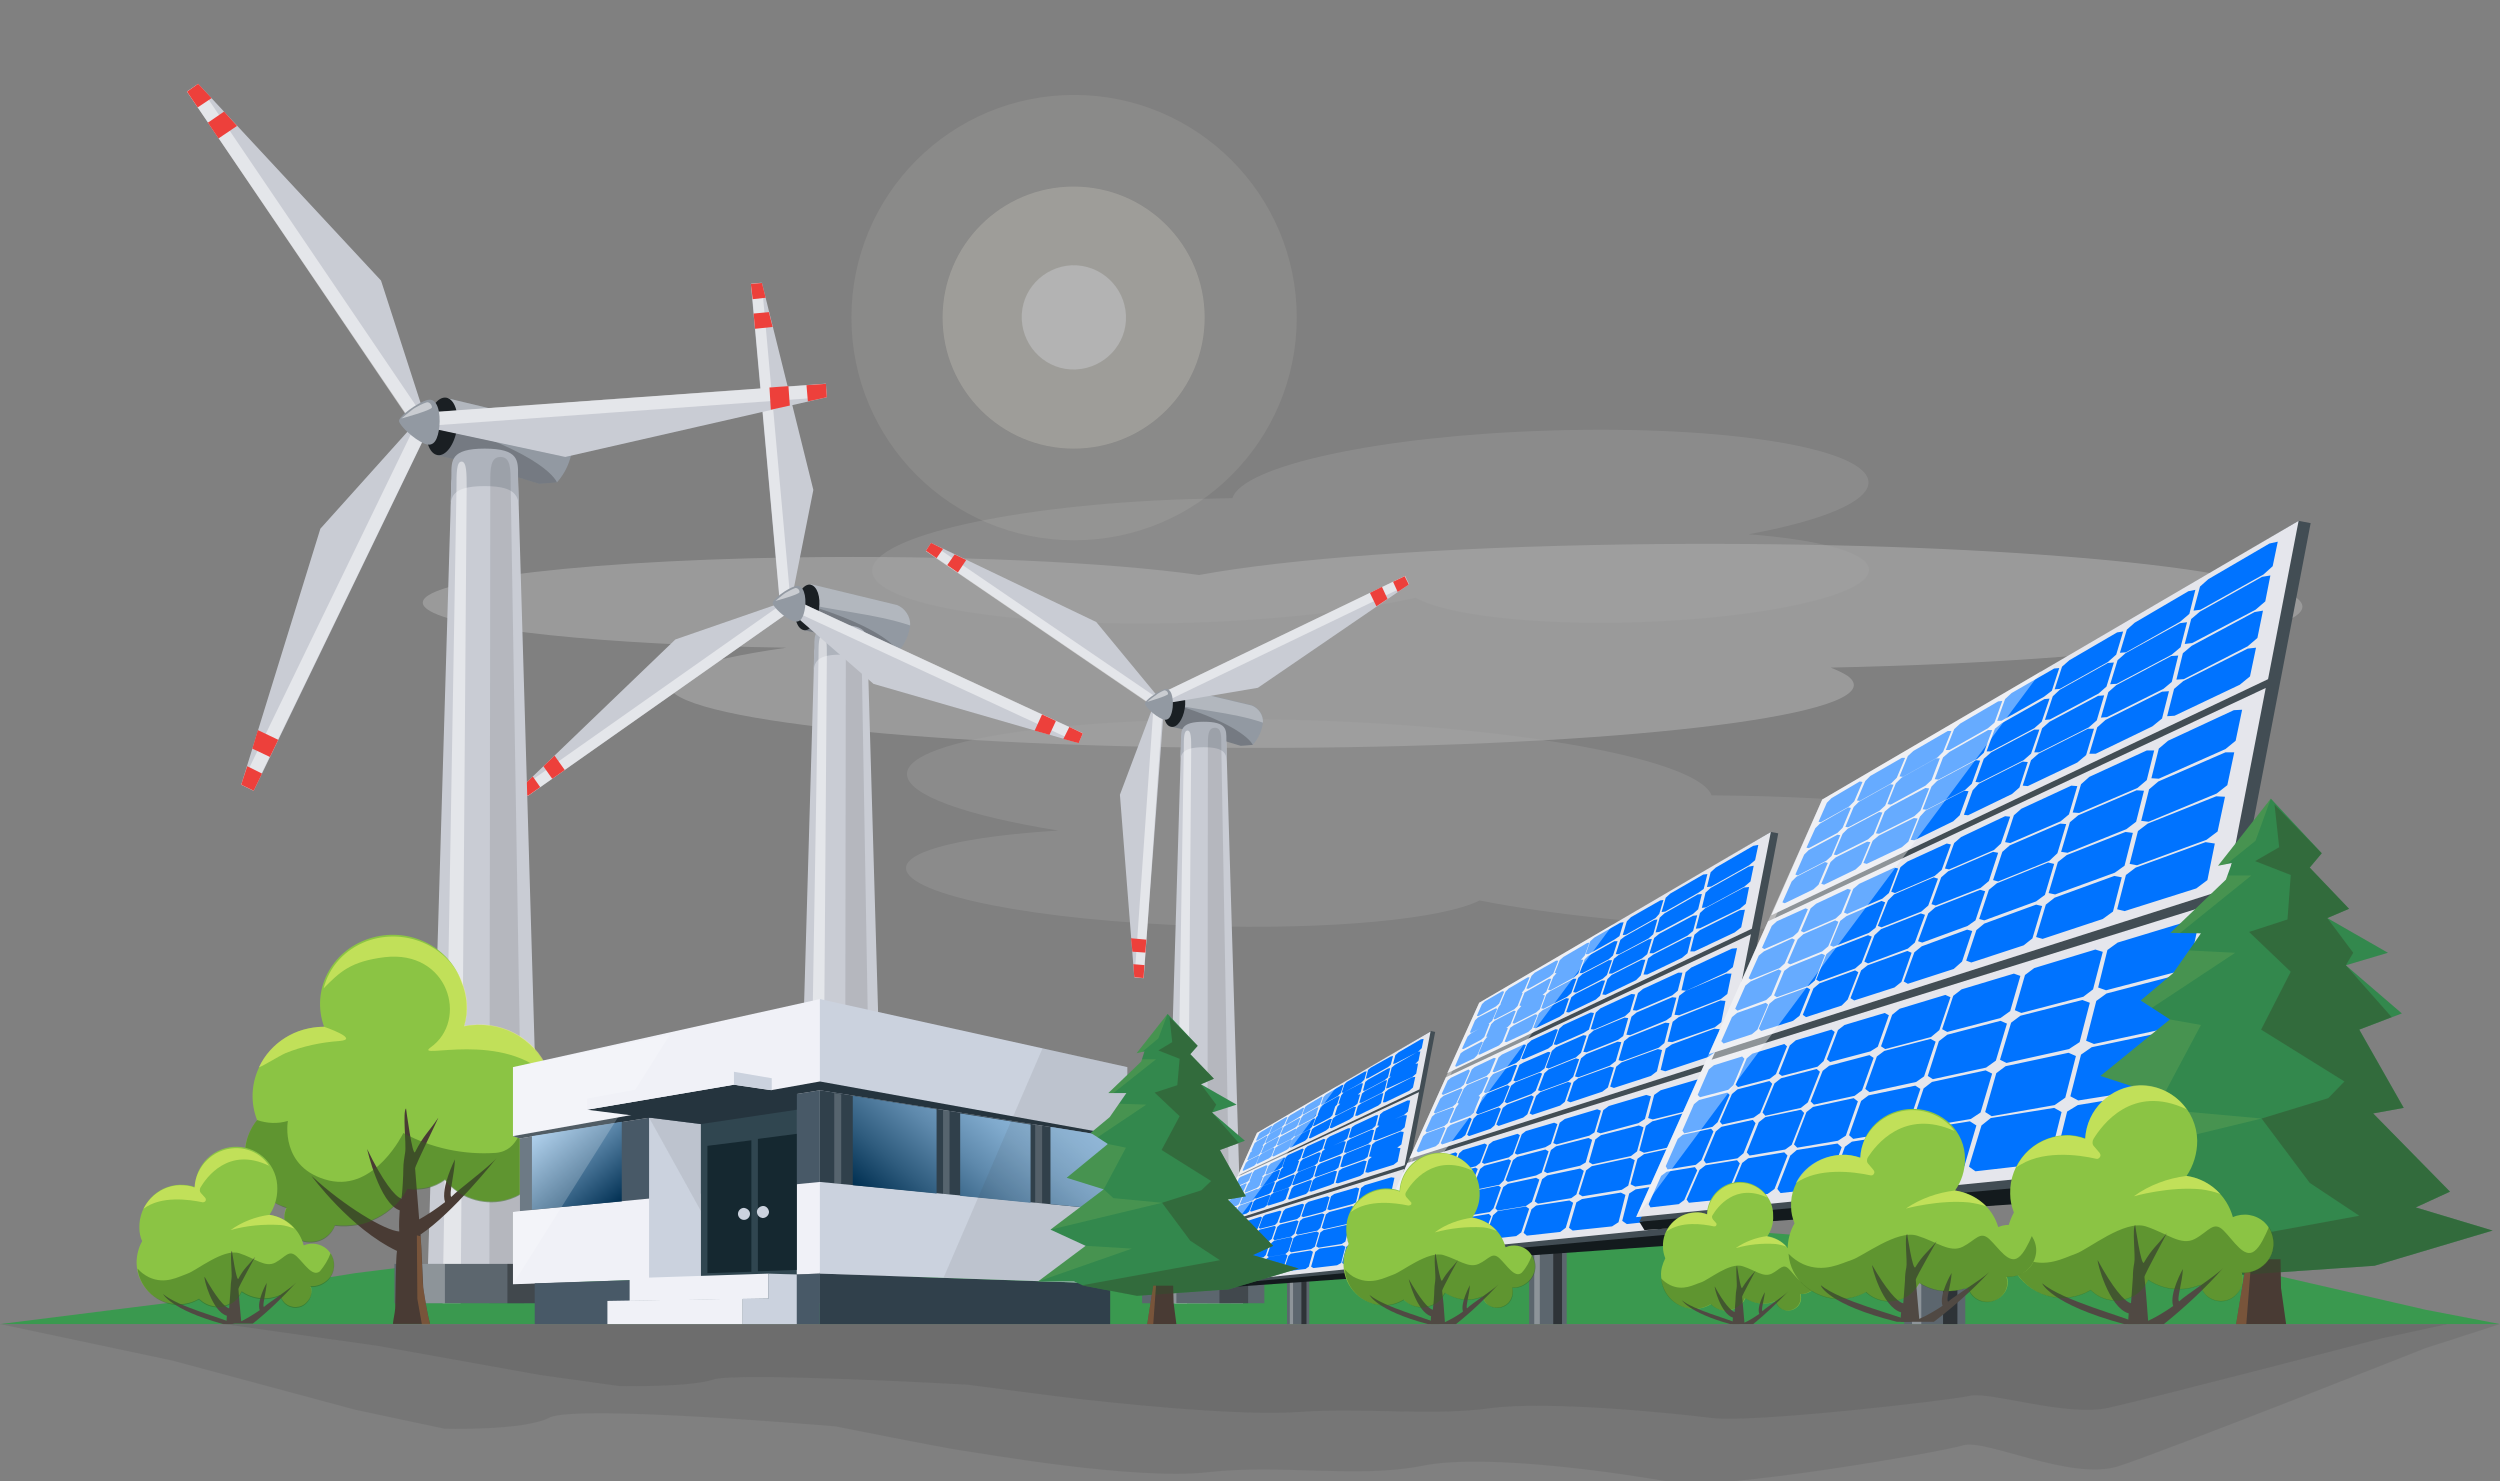 <svg id="ee-ilu-renewable" xmlns="http://www.w3.org/2000/svg" xmlns:xlink="http://www.w3.org/1999/xlink" viewBox="0 0 540 320" shape-rendering="geometricPrecision" text-rendering="geometricPrecision"><rect x="0" y="0" width="540" height="320" fill="#808080" stroke="none"/><style><![CDATA[#ee-ilu-renewable-cloud3_ts {animation: ee-ilu-renewable-cloud3_ts__ts 6000ms linear infinite normal forwards}@keyframes ee-ilu-renewable-cloud3_ts__ts { 0% {transform: translate(296.05px,113.75px) scale(1,1)} 58.333% {transform: translate(296.05px,113.75px) scale(0.804,0.772)} 100% {transform: translate(296.05px,113.75px) scale(1,1)}} #ee-ilu-renewable-cloud2_to {animation: ee-ilu-renewable-cloud2_to__to 6000ms linear infinite normal forwards}@keyframes ee-ilu-renewable-cloud2_to__to { 0% {transform: translate(331.9px,178.1px)} 50% {transform: translate(330.2px,158.489px)} 100% {transform: translate(331.9px,178.1px)}} #ee-ilu-renewable-cloud2_ts {animation: ee-ilu-renewable-cloud2_ts__ts 6000ms linear infinite normal forwards}@keyframes ee-ilu-renewable-cloud2_ts__ts { 0% {transform: scale(1,1)} 50% {transform: scale(1.127,1.324)} 100% {transform: scale(1,1)}} #ee-ilu-renewable-cloud1_to {animation: ee-ilu-renewable-cloud1_to__to 6000ms linear infinite normal forwards}@keyframes ee-ilu-renewable-cloud1_to__to { 0% {transform: translate(294.322px,139.511px)} 41.667% {transform: translate(306.522px,132.671px)} 100% {transform: translate(294.322px,139.511px)}} #ee-ilu-renewable-cloud1_ts {animation: ee-ilu-renewable-cloud1_ts__ts 6000ms linear infinite normal forwards}@keyframes ee-ilu-renewable-cloud1_ts__ts { 0% {transform: scale(1,1)} 41.667% {transform: scale(0.839,0.823)} 100% {transform: scale(1,1)}} #ee-ilu-renewable-sun_ts {animation: ee-ilu-renewable-sun_ts__ts 6000ms linear infinite normal forwards}@keyframes ee-ilu-renewable-sun_ts__ts { 0% {transform: translate(232.003px,68.6px) scale(1,1)} 25% {transform: translate(232.003px,68.6px) scale(1.116,1.146)} 50% {transform: translate(232.003px,68.6px) scale(1,1)} 75% {transform: translate(232.003px,68.6px) scale(1.188,1.084)} 100% {transform: translate(232.003px,68.6px) scale(1,1)}} #ee-ilu-renewable-propeller3-1_tr {animation: ee-ilu-renewable-propeller3-1_tr__tr 6000ms linear infinite normal forwards}@keyframes ee-ilu-renewable-propeller3-1_tr__tr { 0% {transform: translate(250.25px,151.456px) rotate(0deg)} 100% {transform: translate(250.25px,151.456px) rotate(-360deg)}} #ee-ilu-renewable-propeller2-1_tr {animation: ee-ilu-renewable-propeller2-1_tr__tr 6000ms linear infinite normal forwards}@keyframes ee-ilu-renewable-propeller2-1_tr__tr { 0% {transform: translate(170.311px,130.337px) rotate(0deg)} 100% {transform: translate(170.311px,130.337px) rotate(-360deg)}} #ee-ilu-renewable-propeller1-1_tr {animation: ee-ilu-renewable-propeller1-1_tr__tr 6000ms linear infinite normal forwards}@keyframes ee-ilu-renewable-propeller1-1_tr__tr { 0% {transform: translate(91.117px,91.295px) rotate(0deg)} 100% {transform: translate(91.117px,91.295px) rotate(-360deg)}} #ee-ilu-renewable-g28_ts {animation: ee-ilu-renewable-g28_ts__ts 6000ms linear infinite normal forwards}@keyframes ee-ilu-renewable-g28_ts__ts { 0% {transform: translate(87.917px,285.54px) scale(0.978,0.933)} 46.667% {transform: translate(87.917px,285.54px) scale(1.043,0.979)} 100% {transform: translate(87.917px,285.54px) scale(0.978,0.933)}} #ee-ilu-renewable-g30_ts {animation: ee-ilu-renewable-g30_ts__ts 6000ms linear infinite normal forwards}@keyframes ee-ilu-renewable-g30_ts__ts { 0% {transform: translate(49.92px,285.54px) scale(1,1)} 51.667% {transform: translate(49.92px,285.54px) scale(1.219,1.077)} 100% {transform: translate(49.92px,285.54px) scale(1,1)}} #ee-ilu-renewable-cell3_tr {animation: ee-ilu-renewable-cell3_tr__tr 6000ms linear infinite normal forwards}@keyframes ee-ilu-renewable-cell3_tr__tr { 0% {transform: translate(280.4px,270.8px) rotate(0deg)} 55% {transform: translate(280.4px,270.8px) rotate(17.168deg)} 100% {transform: translate(280.4px,270.8px) rotate(0deg)}} #ee-ilu-renewable-cell3_ts {animation: ee-ilu-renewable-cell3_ts__ts 6000ms linear infinite normal forwards}@keyframes ee-ilu-renewable-cell3_ts__ts { 0% {transform: scale(1,1)} 55% {transform: scale(0.767,1)} 100% {transform: scale(1,1)}} #ee-ilu-renewable-cell2_tr {animation: ee-ilu-renewable-cell2_tr__tr 6000ms linear infinite normal forwards}@keyframes ee-ilu-renewable-cell2_tr__tr { 0% {transform: translate(334.35px,250.45px) rotate(0deg)} 50% {transform: translate(334.35px,250.45px) rotate(15.931deg)} 100% {transform: translate(334.35px,250.45px) rotate(0deg)}} #ee-ilu-renewable-cell2_ts {animation: ee-ilu-renewable-cell2_ts__ts 6000ms linear infinite normal forwards}@keyframes ee-ilu-renewable-cell2_ts__ts { 0% {transform: scale(1,1)} 50% {transform: scale(0.819,1)} 100% {transform: scale(1,1)}} #ee-ilu-renewable-cell1_tr {animation: ee-ilu-renewable-cell1_tr__tr 6000ms linear infinite normal forwards}@keyframes ee-ilu-renewable-cell1_tr__tr { 0% {transform: translate(417.9px,236.3px) rotate(0deg)} 45% {transform: translate(417.9px,236.3px) rotate(13.549deg)} 100% {transform: translate(417.9px,236.3px) rotate(0deg)}} #ee-ilu-renewable-cell1_ts {animation: ee-ilu-renewable-cell1_ts__ts 6000ms linear infinite normal forwards}@keyframes ee-ilu-renewable-cell1_ts__ts { 0% {transform: scale(1,1)} 45% {transform: scale(0.818,1)} 100% {transform: scale(1,1)}} #ee-ilu-renewable-g39_ts {animation: ee-ilu-renewable-g39_ts__ts 6000ms linear infinite normal forwards}@keyframes ee-ilu-renewable-g39_ts__ts { 0% {transform: translate(310.63px,285.54px) scale(1,1)} 50% {transform: translate(310.63px,285.54px) scale(1.14,1.02)} 100% {transform: translate(310.63px,285.54px) scale(1,1)}} #ee-ilu-renewable-g42_ts {animation: ee-ilu-renewable-g42_ts__ts 6000ms linear infinite normal forwards}@keyframes ee-ilu-renewable-g42_ts__ts { 0% {transform: translate(376.466px,285.916px) scale(1,1)} 20% {transform: translate(376.466px,285.916px) scale(1.104,1.036)} 55% {transform: translate(376.466px,285.916px) scale(1,1)} 76.667% {transform: translate(376.466px,285.916px) scale(1.104,1.036)} 100% {transform: translate(376.466px,285.916px) scale(1,1)}} #ee-ilu-renewable-g45_ts {animation: ee-ilu-renewable-g45_ts__ts 6000ms linear infinite normal forwards}@keyframes ee-ilu-renewable-g45_ts__ts { 0% {transform: translate(251.19px,285.916px) scale(1,1)} 46.667% {transform: translate(251.19px,285.916px) scale(1.116,0.938)} 100% {transform: translate(251.19px,285.916px) scale(1,1)}} #ee-ilu-renewable-g47_ts {animation: ee-ilu-renewable-g47_ts__ts 6000ms linear infinite normal forwards}@keyframes ee-ilu-renewable-g47_ts__ts { 0% {transform: translate(488.575px,285.54px) scale(1,1)} 45% {transform: translate(488.575px,285.54px) scale(0.863,0.921)} 100% {transform: translate(488.575px,285.54px) scale(1,1)}} #ee-ilu-renewable-g49_ts {animation: ee-ilu-renewable-g49_ts__ts 6000ms linear infinite normal forwards}@keyframes ee-ilu-renewable-g49_ts__ts { 0% {transform: translate(461.865px,285.54px) scale(1,1)} 28.333% {transform: translate(461.865px,285.54px) scale(0.95,0.905)} 53.333% {transform: translate(461.865px,285.54px) scale(1,1)} 75% {transform: translate(461.865px,285.54px) scale(0.951,0.897)} 100% {transform: translate(461.865px,285.54px) scale(1,1)}} #ee-ilu-renewable-g52_ts {animation: ee-ilu-renewable-g52_ts__ts 6000ms linear infinite normal forwards}@keyframes ee-ilu-renewable-g52_ts__ts { 0% {transform: translate(412.582px,285.54px) scale(0.932,0.886)} 50% {transform: translate(412.582px,285.54px) scale(1,1)} 100% {transform: translate(412.582px,285.54px) scale(0.932,0.886)}}]]></style><defs><linearGradient id="ee-ilu-renewable-path59-fill" x1="224.907" y1="233.322" x2="196.919" y2="266.673" spreadMethod="pad" gradientUnits="userSpaceOnUse"><stop id="ee-ilu-renewable-path59-fill-0" offset="0%" stop-color="rgb(156,197,232)"/><stop id="ee-ilu-renewable-path59-fill-1" offset="12%" stop-color="rgb(148,190,225)"/><stop id="ee-ilu-renewable-path59-fill-2" offset="31%" stop-color="rgb(128,170,205)"/><stop id="ee-ilu-renewable-path59-fill-3" offset="53%" stop-color="rgb(94,137,172)"/><stop id="ee-ilu-renewable-path59-fill-4" offset="78%" stop-color="rgb(47,92,126)"/><stop id="ee-ilu-renewable-path59-fill-5" offset="100%" stop-color="rgb(0,47,81)"/></linearGradient><linearGradient id="ee-ilu-renewable-path60-fill" x1="132.422" y1="261.113" x2="117.472" y2="243.313" spreadMethod="pad" gradientUnits="userSpaceOnUse"><stop id="ee-ilu-renewable-path60-fill-0" offset="0%" stop-color="rgb(0,47,81)"/><stop id="ee-ilu-renewable-path60-fill-1" offset="11%" stop-color="rgb(18,64,99)"/><stop id="ee-ilu-renewable-path60-fill-2" offset="100%" stop-color="rgb(156,197,232)"/></linearGradient></defs><rect id="ee-ilu-renewable-_bg" display="none" width="540" height="320" rx="0" ry="0" fill="rgb(179,198,82)" stroke="none" stroke-width="1"/><g id="ee-ilu-renewable-shadow"><path id="ee-ilu-renewable-path1" d="M523.9,291.2L540,286L0,286L37.3,293.9L76.7,304.5L96,308.6C96,308.6,113.1,309.1,118.7,306.2C124.4,303.3,180.5,308.1,180.5,308.1C180.5,308.1,203.4,312.7,207.7,313.3C212,313.9,245,319.8,260.9,318C276.8,316.2,293.4,319.4,307.3,316.6C321.2,313.8,351.5,318.4,361.3,320.2C371.1,322,419.1,313.7,424,312.2C428.9,310.7,447.4,320,457.6,316.7C467.8,313.4,523.9,291.2,523.9,291.2Z" opacity="0.1" fill="rgb(35,31,32)" stroke="none" stroke-width="1"/><path id="ee-ilu-renewable-path2" d="M514.4,289.1L528.7,286L48.3,286L81.5,290.7L116.6,297L133.8,299.4C133.8,299.4,149,299.7,154,298C159,296.3,209,299.1,209,299.1C209,299.1,229.4,301.8,233.2,302.2C237,302.6,266.4,306,280.5,305C294.6,304,309.4,305.9,321.7,304.2C334,302.5,361,305.2,369.8,306.3C378.6,307.4,421.2,302.5,425.5,301.5C429.8,300.5,446.3,306.1,455.4,304.1C464.5,302.1,514.4,289.1,514.4,289.1Z" opacity="0.1" fill="rgb(35,31,32)" stroke="none" stroke-width="1"/></g><path id="ee-ilu-renewable-green" d="M523.9,282.9L540,286L0,286L37.3,281.3L76.7,275L96,272.6C96,272.6,113.1,272.3,118.7,274C124.4,275.7,180.5,272.9,180.5,272.9C180.5,272.9,203.4,270.2,207.7,269.8C212,269.4,245,266,260.9,267C276.8,268,293.4,266.1,307.3,267.8C321.2,269.5,351.5,266.8,361.3,265.7C371.1,264.6,419.1,269.5,424,270.5C428.9,271.5,447.4,265.9,457.6,267.9C467.8,269.9,523.9,282.9,523.9,282.9Z" fill="rgb(58,153,79)" stroke="none" stroke-width="1"/><g id="ee-ilu-renewable-clouds_1_" opacity="0.3"><g id="ee-ilu-renewable-cloud3_ts" transform="translate(296.05,113.75) scale(1,1)"><path id="ee-ilu-renewable-cloud3" d="M257,107.8C260.1,107.7,263.2,107.7,266.2,107.6C268.4,100.6,298.1,94.1,334.7,93C372.7,91.8,403.5,96.8,403.6,104.2C403.6,108.4,393.5,112.5,377.7,115.4C393.2,116.6,403.7,119.4,403.7,123.1C403.7,128.5,381.3,133.5,353.7,134.4C331.2,135.1,312.2,132.8,305.8,129.1C293.4,131.9,276.2,133.9,257.3,134.5C219.3,135.7,188.5,130.7,188.4,123.3C188.3,115.9,219,109,257,107.8Z" transform="translate(-296.05,-113.75)" opacity="0.3" fill="rgb(255,255,255)" stroke="none" stroke-width="1"/></g><g id="ee-ilu-renewable-cloud2_to" transform="translate(331.9,178.1)"><g id="ee-ilu-renewable-cloud2_ts" transform="scale(1,1)"><path id="ee-ilu-renewable-cloud2" d="M381.3,172C377.3,171.9,373.5,171.8,369.7,171.8C366.9,164.2,329.3,157.1,283,155.6C234.9,154.1,195.9,159.3,195.9,167.2C195.9,171.7,208.7,176.2,228.6,179.4C209,180.6,195.7,183.6,195.7,187.5C195.7,193.3,224,198.9,259,200C287.5,200.9,311.6,198.5,319.6,194.5C335.3,197.6,357,199.9,381,200.6C429.1,202.1,468.1,196.9,468.1,189C468.1,181.1,429.4,173.5,381.3,172Z" transform="translate(-331.9,-178.1)" opacity="0.3" fill="rgb(255,255,255)" stroke="none" stroke-width="1"/></g></g><g id="ee-ilu-renewable-cloud1_to" transform="translate(294.322,139.511)"><g id="ee-ilu-renewable-cloud1_ts" transform="scale(1,1)"><path id="ee-ilu-renewable-cloud1" d="M496,129.1C485.9,121.7,421.1,116.6,351.1,117.6C311,118.2,278,120.7,259,124.2C239.2,121.4,206.1,119.9,171.3,120.4C120.3,121.2,84.9,126.2,92.3,131.6C98.2,136,130.6,139.3,169.9,139.9C150.3,142.7,140.8,146.2,145.8,149.9C155.9,157.3,220.8,162.5,290.7,161.4C360.6,160.3,409.2,153.5,399.1,146C398,145.3,396.7,144.7,395.4,144.2C461,142.8,505.7,136.2,496,129.1Z" transform="translate(-294.322,-139.511)" opacity="0.7" fill="rgb(255,255,255)" stroke="none" stroke-width="1"/></g></g></g><g id="ee-ilu-renewable-sun_ts" transform="translate(232.003,68.6) scale(1,1)"><g id="ee-ilu-renewable-sun" transform="translate(-331.1,-68.6)" opacity="0.4"><path id="ee-ilu-renewable-path3" d="M379.2,68.6C379.2,95.2,357.7,116.7,331.1,116.7C304.5,116.7,283,95.2,283,68.6C283,42,304.5,20.5,331.1,20.5L331.1,20.5C357.6,20.5,379.2,42,379.2,68.6Z" opacity="0.2" fill="rgb(255,253,235)" stroke="none" stroke-width="1"/><circle id="ee-ilu-renewable-circle1" r="28.3" transform="matrix(1 0 0 1 331 68.6)" opacity="0.5" fill="rgb(255,253,235)" stroke="none" stroke-width="1"/><path id="ee-ilu-renewable-path4" d="M342.3,68.1C342.6,74.3,337.7,79.5,331.5,79.8C325.3,80.1,320.1,75.2,319.8,69C319.5,62.8,324.4,57.6,330.6,57.3L330.6,57.3C336.8,57.1,342,61.9,342.3,68.1Z" fill="rgb(255,255,255)" stroke="none" stroke-width="1"/></g></g><g id="ee-ilu-renewable-birds_1_" display="none" opacity="0.3"><g id="ee-ilu-renewable-bird2"><g id="ee-ilu-renewable-bird2-kridlol"><path id="ee-ilu-renewable-path5" d="M384,143.2C383.9,143.9,383.2,144,383.2,144C383.2,144,380.5,141.7,379.1,141.6C378,141.7,377,142,376.1,142.5C376.1,142.5,379.6,140.2,380.7,140.5C382,141,383.4,142.3,384,143.2Z" fill="rgb(0,0,0)" stroke="none" stroke-width="1"/><circle id="ee-ilu-renewable-circle2" r="0.5" transform="matrix(1 0 0 1 383.6 143.5)" fill="rgb(0,0,0)" stroke="none" stroke-width="1"/></g><g id="ee-ilu-renewable-bird2-kridlor"><path id="ee-ilu-renewable-path6" d="M383.3,143.1C383.3,143.8,383.9,144,383.9,144C383.9,144,387.1,142.3,388.4,142.5C389.5,142.9,390.4,143.3,391.2,144C391.2,144,388.2,141,387.1,141.1C385.7,141.4,384.1,142.4,383.3,143.1Z" fill="rgb(0,0,0)" stroke="none" stroke-width="1"/><circle id="ee-ilu-renewable-circle3" r="0.5" transform="matrix(1 0 0 1 383.6 143.5)" fill="rgb(0,0,0)" stroke="none" stroke-width="1"/></g></g><g id="ee-ilu-renewable-bird1_1_"><g id="ee-ilu-renewable-bird1-kridlol_1_"><path id="ee-ilu-renewable-path7" d="M372,132.8C372.5,133.8,371.6,134.5,371.6,134.5C371.6,134.5,365.8,133.7,363.8,134.8C362.4,136,361.2,137.2,360.3,138.7C360.3,138.7,363.2,132.3,365.1,131.9C367.3,131.6,370.3,132.1,372,132.8Z" fill="rgb(0,0,0)" stroke="none" stroke-width="1"/><circle id="ee-ilu-renewable-circle4" r="0.9" transform="matrix(1 0 0 1 371.7 133.6)" fill="rgb(0,0,0)" stroke="none" stroke-width="1"/></g><g id="ee-ilu-renewable-bird1-kridlor_1_"><path id="ee-ilu-renewable-path8" d="M370.9,133.4C371.4,134.4,372.5,134.2,372.5,134.2C372.5,134.2,375.4,129.1,377.5,128.2C379.3,127.8,381,127.6,382.7,127.8C382.7,127.8,375.9,126.2,374.4,127.4C372.8,128.9,371.4,131.6,370.9,133.4Z" fill="rgb(0,0,0)" stroke="none" stroke-width="1"/><circle id="ee-ilu-renewable-circle5" r="0.9" transform="matrix(1 0 0 1 371.7 133.6)" fill="rgb(0,0,0)" stroke="none" stroke-width="1"/></g></g></g><g id="ee-ilu-renewable-propeller3"><g id="ee-ilu-renewable-g1"><g id="ee-ilu-renewable-g2"><path id="ee-ilu-renewable-path9" d="M253.1,157L257.7,158L268,161.1L270.6,160.9C271.8,159.5,272.6,157.9,272.8,156C272.9,154.4,271.9,152.9,270.4,152.3L254.4,148.5C254.4,148.5,252.3,150.1,252.3,151.7C252.4,153.5,252.7,155.3,253.1,157Z" fill="rgb(146,153,162)" stroke="none" stroke-width="1"/><path id="ee-ilu-renewable-path10" d="M272.8,156.1C272.9,154.5,271.9,153,270.4,152.4L254.4,148.6C254.4,148.6,252.3,150.2,252.3,151.8C257.3,153.3,266.3,153.8,272.8,156.1Z" opacity="0.3" fill="rgb(255,255,255)" stroke="none" stroke-width="1"/><path id="ee-ilu-renewable-path11" d="M253.1,157L257.7,158L268,161.1L270.6,160.9C270.6,160.9,269.1,156.7,252.3,151.7C252.4,153.5,252.7,155.3,253.1,157Z" opacity="0.2" fill="rgb(0,0,0)" stroke="none" stroke-width="1"/></g><g id="ee-ilu-renewable-g3"><g id="ee-ilu-renewable-g4"><g id="ee-ilu-renewable-g5"><path id="ee-ilu-renewable-path12" d="M268.5,281.5L264.9,161L264.9,161C265,159.8,264.3,158.6,263.2,158.1C261.8,157.3,260.1,157,258.6,157.4C256.8,157.7,255.3,159.1,255.1,161L255.1,161L251.5,281.5L268.5,281.5Z" fill="rgb(201,204,212)" stroke="none" stroke-width="1"/><path id="ee-ilu-renewable-path13" d="M260,161.4C265.1,161.4,265,163.2,265,165.4L264.9,159.8C264.9,157.6,265,155.9,260,155.9C255,155.9,255.1,157.7,255.1,159.8L254.9,165.4C254.9,163.2,254.9,161.4,260,161.4Z" fill="rgb(174,179,188)" stroke="none" stroke-width="1"/></g><g id="ee-ilu-renewable-g6" opacity="0.5"><path id="ee-ilu-renewable-path14" d="M265.9,281.5L260.8,281.5L260.9,161.1C260.9,159,260.9,157.2,262.4,157.2C263.9,157.2,263.8,159,263.8,161.1L265.9,281.5Z" opacity="0.2" fill="rgb(0,0,0)" stroke="none" stroke-width="1"/></g><path id="ee-ilu-renewable-path15" d="M253.8,281.5L256.4,281.5L257.3,161.7C257.3,159.6,257.3,157.8,256.5,157.8C255.7,157.8,255.7,159.5,255.7,161.7L253.8,281.5Z" opacity="0.5" fill="rgb(255,255,255)" stroke="none" stroke-width="1"/></g><g id="ee-ilu-renewable-g7"><rect id="ee-ilu-renewable-rect1" width="26.4" height="5.8" rx="0" ry="0" transform="matrix(1 0 0 1 246.7 275.7)" fill="rgb(92,102,110)" stroke="none" stroke-width="1"/><rect id="ee-ilu-renewable-rect2" width="4" height="5.8" rx="0" ry="0" transform="matrix(1 0 0 1 250.1 275.7)" opacity="0.3" fill="rgb(255,255,255)" stroke="none" stroke-width="1"/><rect id="ee-ilu-renewable-rect3" width="6.2" height="5.8" rx="0" ry="0" transform="matrix(1 0 0 1 263.4 275.7)" opacity="0.3" fill="rgb(0,0,0)" stroke="none" stroke-width="1"/></g></g><path id="ee-ilu-renewable-path16" d="M255.9,153.1C255.5,155.4,254.3,157.2,253,157C251.7,156.8,251.1,154.8,251.4,152.4C251.7,150,253,148.3,254.3,148.5C255.6,148.7,256.3,150.7,255.9,153.1Z" fill="rgb(26,31,35)" stroke="none" stroke-width="1"/></g><g id="ee-ilu-renewable-propeller3-1_tr" transform="translate(250.25,151.456) rotate(0)"><g id="ee-ilu-renewable-propeller3-1" transform="translate(-251.25,-151.594)"><g id="ee-ilu-renewable-g8"><polygon id="ee-ilu-renewable-polygon1" points="251.5,151.1 237.8,134.5 202.1,117.4 201,119.1 250.4,152.8" fill="rgb(201,204,212)" stroke="none" stroke-width="1"/><rect id="ee-ilu-renewable-rect4" width="2" height="59.8" rx="0" ry="0" transform="matrix(0.564 -0.826 0.826 0.564 201 119.207)" opacity="0.5" fill="rgb(255,255,255)" stroke="none" stroke-width="1"/><polygon id="ee-ilu-renewable-polygon2" points="209.7,121.1 207.9,123.8 205.6,122.2 207.2,119.9" fill="rgb(237,64,59)" stroke="none" stroke-width="1"/><polygon id="ee-ilu-renewable-polygon3" points="204.7,118.7 203.3,120.7 201,119.1 202.1,117.4" fill="rgb(237,64,59)" stroke="none" stroke-width="1"/><polygon id="ee-ilu-renewable-polygon4" points="251.4,152.3 272.7,148.7 305.3,126.4 304.4,124.6 250.6,150.5" fill="rgb(201,204,212)" stroke="none" stroke-width="1"/><rect id="ee-ilu-renewable-rect5" width="59.8" height="2" rx="0" ry="0" transform="matrix(0.901 -0.434 0.434 0.901 250.632 150.475)" opacity="0.5" fill="rgb(255,255,255)" stroke="none" stroke-width="1"/><polygon id="ee-ilu-renewable-polygon5" points="298.3,131.1 296.9,128.2 299.5,126.9 300.7,129.5" fill="rgb(237,64,59)" stroke="none" stroke-width="1"/><polygon id="ee-ilu-renewable-polygon6" points="302.9,128 301.9,125.8 304.4,124.6 305.3,126.4" fill="rgb(237,64,59)" stroke="none" stroke-width="1"/><polygon id="ee-ilu-renewable-polygon7" points="250.5,151.6 242.9,171.8 246,211.2 248,211.4 252.5,151.8" fill="rgb(201,204,212)" stroke="none" stroke-width="1"/><rect id="ee-ilu-renewable-rect6" width="59.9" height="2" rx="0" ry="0" transform="matrix(0.07 -0.998 0.998 0.07 246.057 211.298)" opacity="0.5" fill="rgb(255,255,255)" stroke="none" stroke-width="1"/><polygon id="ee-ilu-renewable-polygon8" points="245.3,202.8 248.6,203.1 248.4,205.9 245.6,205.7" fill="rgb(237,64,59)" stroke="none" stroke-width="1"/><polygon id="ee-ilu-renewable-polygon9" points="245.8,208.4 248.2,208.6 248,211.4 246,211.2" fill="rgb(237,64,59)" stroke="none" stroke-width="1"/></g><circle id="ee-ilu-renewable-circle6" r="62" transform="matrix(1 0 0 1 250 150.9)" fill="none" stroke="none" stroke-width="1"/></g></g><g id="ee-ilu-renewable-g9"><path id="ee-ilu-renewable-path17" d="M253.3,152.8C253.5,150.7,253,148.4,251.5,148.9C250,149.4,247.2,151.3,247.3,152C247.4,152.7,249.4,154.6,251,155.3C252.6,156,253.1,154.4,253.3,152.8Z" fill="rgb(146,153,162)" stroke="none" stroke-width="1"/><path id="ee-ilu-renewable-path18" d="M251.5,149.1C251.9,149.1,252.3,149.4,252.3,149.9L252.3,149.9C252.3,150.3,247.8,151.6,247.8,151.6C247.8,151.6,249.1,150.5,249.6,150.2C250.2,149.7,250.8,149.4,251.5,149.1Z" opacity="0.5" fill="rgb(255,255,255)" stroke="none" stroke-width="1"/></g></g><g id="ee-ilu-renewable-propeller2"><g id="ee-ilu-renewable-g10"><g id="ee-ilu-renewable-g11"><path id="ee-ilu-renewable-path19" d="M173.6,136.1L178.9,137.3L191,141L194,140.8C195.4,139.2,196.3,137.2,196.6,135.1C196.7,133.2,195.5,131.4,193.8,130.7L175.2,126.2C175.2,126.2,172.7,128.1,172.7,130C172.8,132.1,173.2,134.1,173.6,136.1Z" fill="rgb(146,153,162)" stroke="none" stroke-width="1"/><path id="ee-ilu-renewable-path20" d="M196.6,135.1C196.7,133.2,195.5,131.4,193.8,130.7L175.2,126.2C175.2,126.2,172.7,128.1,172.7,130C178.6,131.8,189,132.5,196.6,135.1Z" opacity="0.3" fill="rgb(255,255,255)" stroke="none" stroke-width="1"/><path id="ee-ilu-renewable-path21" d="M173.6,136.1L178.9,137.3L191,141L194,140.8C194,140.8,192.3,135.9,172.7,130.1C172.8,132.1,173.2,134.1,173.6,136.1Z" opacity="0.2" fill="rgb(0,0,0)" stroke="none" stroke-width="1"/></g><g id="ee-ilu-renewable-g12"><g id="ee-ilu-renewable-g13"><g id="ee-ilu-renewable-g14"><path id="ee-ilu-renewable-path22" d="M191.5,281.5L187.4,140.8L187.4,140.8C187.5,139.4,186.7,138,185.4,137.4C183.8,136.4,181.8,136.1,180,136.6C177.9,136.9,176.2,138.6,175.9,140.7L175.9,140.7L171.8,281.4L191.5,281.5L191.5,281.5Z" fill="rgb(201,204,212)" stroke="none" stroke-width="1"/><path id="ee-ilu-renewable-path23" d="M181.6,141.4C187.6,141.4,187.5,143.5,187.5,146.1L187.3,139.6C187.3,137.1,187.4,135,181.6,135C175.8,135,175.9,137,175.9,139.6L175.7,146.1C175.8,143.5,175.7,141.4,181.6,141.4Z" fill="rgb(174,179,188)" stroke="none" stroke-width="1"/></g><g id="ee-ilu-renewable-g15" opacity="0.5"><path id="ee-ilu-renewable-path24" d="M188.5,281.5L182.5,281.5L182.7,141C182.7,138.5,182.7,136.5,184.4,136.5C186.1,136.5,186.1,138.5,186.1,141L188.5,281.5Z" opacity="0.2" fill="rgb(0,0,0)" stroke="none" stroke-width="1"/></g><path id="ee-ilu-renewable-path25" d="M174.5,281.5L177.6,281.5L178.6,141.7C178.6,139.2,178.6,137.2,177.7,137.2C176.8,137.2,176.8,139.2,176.8,141.7L174.5,281.5Z" opacity="0.5" fill="rgb(255,255,255)" stroke="none" stroke-width="1"/></g><g id="ee-ilu-renewable-g16"><rect id="ee-ilu-renewable-rect7" width="30.7" height="6.7" rx="0" ry="0" transform="matrix(1 0 0 1 166.2 274.8)" fill="rgb(92,102,110)" stroke="none" stroke-width="1"/><rect id="ee-ilu-renewable-rect8" width="4.7" height="6.7" rx="0" ry="0" transform="matrix(1 0 0 1 170.2 274.8)" opacity="0.3" fill="rgb(255,255,255)" stroke="none" stroke-width="1"/><rect id="ee-ilu-renewable-rect9" width="7.2" height="6.7" rx="0" ry="0" transform="matrix(1 0 0 1 185.6 274.8)" opacity="0.3" fill="rgb(0,0,0)" stroke="none" stroke-width="1"/></g></g><path id="ee-ilu-renewable-path26" d="M176.9,131.6C176.5,134.3,175,136.4,173.6,136.1C172.2,135.8,171.4,133.5,171.8,130.8C172.2,128.1,173.7,126,175.1,126.3C176.5,126.6,177.3,128.9,176.9,131.6Z" fill="rgb(26,31,35)" stroke="none" stroke-width="1"/></g><g id="ee-ilu-renewable-propeller2-1_tr" transform="translate(170.311,130.337) rotate(0)"><g id="ee-ilu-renewable-propeller2-1" transform="translate(-170.429,-130.516)"><g id="ee-ilu-renewable-g17"><polygon id="ee-ilu-renewable-polygon10" points="170.9,130.7 175.8,106 164.7,61.3 162.3,61.5 168.6,130.9" fill="rgb(201,204,212)" stroke="none" stroke-width="1"/><rect id="ee-ilu-renewable-rect10" width="2.3" height="69.6" rx="0" ry="0" transform="matrix(0.996 -0.09 0.09 0.996 162.364 61.443)" opacity="0.5" fill="rgb(255,255,255)" stroke="none" stroke-width="1"/><polygon id="ee-ilu-renewable-polygon11" points="167,70.8 163.2,71.2 162.9,67.9 166.2,67.6" fill="rgb(237,64,59)" stroke="none" stroke-width="1"/><polygon id="ee-ilu-renewable-polygon12" points="165.5,64.5 162.7,64.8 162.3,61.5 164.7,61.3" fill="rgb(237,64,59)" stroke="none" stroke-width="1"/><polygon id="ee-ilu-renewable-polygon13" points="169.8,131.4 188.8,147.9 233.1,160.7 234,158.6 170.8,129.3" fill="rgb(201,204,212)" stroke="none" stroke-width="1"/><rect id="ee-ilu-renewable-rect11" width="2.3" height="69.6" rx="0" ry="0" transform="matrix(0.42 -0.907 0.907 0.42 169.911 131.398)" opacity="0.5" fill="rgb(255,255,255)" stroke="none" stroke-width="1"/><polygon id="ee-ilu-renewable-polygon14" points="223.6,158 225.2,154.5 228.2,155.9 226.8,158.9" fill="rgb(237,64,59)" stroke="none" stroke-width="1"/><polygon id="ee-ilu-renewable-polygon15" points="229.8,159.8 231.1,157.2 234,158.6 233.1,160.7" fill="rgb(237,64,59)" stroke="none" stroke-width="1"/><polygon id="ee-ilu-renewable-polygon16" points="169.7,130.1 146,138.3 112.8,170.2 114.1,172.1 171.1,132" fill="rgb(201,204,212)" stroke="none" stroke-width="1"/><rect id="ee-ilu-renewable-rect12" width="69.6" height="2.3" rx="0" ry="0" transform="matrix(0.818 -0.576 0.576 0.818 112.783 170.247)" opacity="0.5" fill="rgb(255,255,255)" stroke="none" stroke-width="1"/><polygon id="ee-ilu-renewable-polygon17" points="119.9,163.4 122.1,166.5 119.4,168.4 117.5,165.7" fill="rgb(237,64,59)" stroke="none" stroke-width="1"/><polygon id="ee-ilu-renewable-polygon18" points="115.2,167.9 116.8,170.2 114.1,172.1 112.8,170.2" fill="rgb(237,64,59)" stroke="none" stroke-width="1"/></g><circle id="ee-ilu-renewable-circle7" r="72" transform="matrix(1 0 0 1 170 129.1)" fill="none" stroke="none" stroke-width="1"/></g></g><g id="ee-ilu-renewable-g18"><path id="ee-ilu-renewable-path27" d="M173.9,131.2C174.2,128.8,173.6,126.1,171.8,126.6C170,127.1,166.8,129.5,166.9,130.3C167,131.1,169.4,133.4,171.2,134.1C173,134.8,173.6,133.2,173.9,131.2Z" fill="rgb(146,153,162)" stroke="none" stroke-width="1"/><path id="ee-ilu-renewable-path28" d="M171.8,127C172.3,127,172.7,127.4,172.7,127.9L172.7,127.9C172.7,128.4,167.5,129.8,167.5,129.8C167.5,129.8,169,128.5,169.6,128.1C170.3,127.7,171,127.3,171.8,127Z" opacity="0.5" fill="rgb(255,255,255)" stroke="none" stroke-width="1"/></g></g><g id="ee-ilu-renewable-propeller1"><g id="ee-ilu-renewable-g19"><g id="ee-ilu-renewable-g20"><path id="ee-ilu-renewable-path29" d="M94.6,98.4L101.3,99.9L116.5,104.5L120.3,104.2C122.1,102.2,123.2,99.7,123.6,97.1C123.9,93.1,120,91.6,120,91.6L96.6,86C96.6,86,93.5,88.4,93.5,90.7C93.6,93.3,94,95.8,94.6,98.4Z" fill="rgb(146,153,162)" stroke="none" stroke-width="1"/><path id="ee-ilu-renewable-path30" d="M123.5,97.1C123.8,93.1,119.9,91.6,119.9,91.6L96.5,86C96.5,86,93.4,88.4,93.4,90.7C100.8,92.9,113.8,93.7,123.5,97.1Z" opacity="0.3" fill="rgb(255,255,255)" stroke="none" stroke-width="1"/><path id="ee-ilu-renewable-path31" d="M94.6,98.4L101.3,99.9L116.5,104.5L120.3,104.2C120.3,104.2,118.2,98,93.5,90.7C93.6,93.3,94,95.8,94.6,98.4Z" opacity="0.2" fill="rgb(0,0,0)" stroke="none" stroke-width="1"/></g><g id="ee-ilu-renewable-g21"><g id="ee-ilu-renewable-g22"><g id="ee-ilu-renewable-g23"><path id="ee-ilu-renewable-path32" d="M117.1,281.5L111.9,104.3L111.9,104.3C112,102.5,111.1,100.8,109.4,100C107.4,98.8,104.9,98.4,102.6,99C99.9,99.4,97.8,101.5,97.5,104.2L97.5,104.2L92.2,281.4L117.1,281.4L117.1,281.5Z" fill="rgb(201,204,212)" stroke="none" stroke-width="1"/><path id="ee-ilu-renewable-path33" d="M104.7,105C112.2,105,112.1,107.7,112.1,110.9L111.9,102.7C111.9,99.5,112.1,96.9,104.7,96.9C97.3,96.9,97.5,99.5,97.5,102.7L97.3,110.9C97.2,107.6,97.2,105,104.7,105Z" fill="rgb(174,179,188)" stroke="none" stroke-width="1"/></g><g id="ee-ilu-renewable-g24" opacity="0.5"><path id="ee-ilu-renewable-path34" d="M113.2,281.5L105.7,281.5L105.9,104.4C105.9,101.3,105.9,98.7,108.1,98.7C110.3,98.7,110.3,101.3,110.3,104.4L113.2,281.5Z" opacity="0.2" fill="rgb(0,0,0)" stroke="none" stroke-width="1"/></g><path id="ee-ilu-renewable-path35" d="M95.6,281.5L99.5,281.5L100.8,105.4C100.8,102.3,100.8,99.7,99.7,99.7C98.6,99.7,98.6,102.2,98.6,105.4L95.6,281.5Z" opacity="0.5" fill="rgb(255,255,255)" stroke="none" stroke-width="1"/></g><g id="ee-ilu-renewable-g25"><rect id="ee-ilu-renewable-rect13" width="38.6" height="8.5" rx="0" ry="0" transform="matrix(1 0 0 1 85.2 273)" fill="rgb(92,102,110)" stroke="none" stroke-width="1"/><rect id="ee-ilu-renewable-rect14" width="5.9" height="8.5" rx="0" ry="0" transform="matrix(1 0 0 1 90.2 273)" opacity="0.3" fill="rgb(255,255,255)" stroke="none" stroke-width="1"/><rect id="ee-ilu-renewable-rect15" width="9.1" height="8.5" rx="0" ry="0" transform="matrix(1 0 0 1 109.6 273)" opacity="0.3" fill="rgb(0,0,0)" stroke="none" stroke-width="1"/></g></g><path id="ee-ilu-renewable-path36" d="M98.7,92.6C98.2,96,96.3,98.6,94.5,98.3C92.7,98,91.7,95,92.2,91.6C92.7,88.2,94.6,85.6,96.4,85.9C98.2,86.2,99.2,89.2,98.7,92.6Z" fill="rgb(26,31,35)" stroke="none" stroke-width="1"/></g><g id="ee-ilu-renewable-propeller1-1_tr" transform="translate(91.117,91.295) rotate(0)"><g id="ee-ilu-renewable-propeller1-1" transform="translate(-91.117,-91.295)"><g id="ee-ilu-renewable-g26"><polygon id="ee-ilu-renewable-polygon19" points="92,90.6 82.3,60.6 42.8,18.1 40.4,19.8 89.6,92.2" fill="rgb(201,204,212)" stroke="none" stroke-width="1"/><rect id="ee-ilu-renewable-rect16" width="2.9" height="87.6" rx="0" ry="0" transform="matrix(0.828 -0.561 0.561 0.828 40.364 19.763)" opacity="0.5" fill="rgb(255,255,255)" stroke="none" stroke-width="1"/><polygon id="ee-ilu-renewable-polygon20" points="51.2,27.2 47.2,29.9 44.9,26.5 48.4,24.1" fill="rgb(237,64,59)" stroke="none" stroke-width="1"/><polygon id="ee-ilu-renewable-polygon21" points="45.7,21.2 42.7,23.2 40.4,19.8 42.8,18.1" fill="rgb(237,64,59)" stroke="none" stroke-width="1"/><polygon id="ee-ilu-renewable-polygon22" points="91.3,92.1 122.1,98.7 178.6,85.8 178.4,82.9 91,89.2" fill="rgb(201,204,212)" stroke="none" stroke-width="1"/><rect id="ee-ilu-renewable-rect17" width="87.6" height="2.9" rx="0" ry="0" transform="matrix(0.997 -0.072 0.072 0.997 91.012 89.175)" opacity="0.5" fill="rgb(255,255,255)" stroke="none" stroke-width="1"/><polygon id="ee-ilu-renewable-polygon23" points="166.5,88.5 166.2,83.7 170.3,83.4 170.6,87.6" fill="rgb(237,64,59)" stroke="none" stroke-width="1"/><polygon id="ee-ilu-renewable-polygon24" points="174.5,86.7 174.2,83.2 178.4,82.9 178.6,85.8" fill="rgb(237,64,59)" stroke="none" stroke-width="1"/><polygon id="ee-ilu-renewable-polygon25" points="90.3,90.7 69.2,114.2 52.1,169.5 54.8,170.8 92.9,92" fill="rgb(201,204,212)" stroke="none" stroke-width="1"/><rect id="ee-ilu-renewable-rect18" width="87.6" height="2.9" rx="0" ry="0" transform="matrix(0.436 -0.9 0.9 0.436 52.078 169.494)" opacity="0.5" fill="rgb(255,255,255)" stroke="none" stroke-width="1"/><polygon id="ee-ilu-renewable-polygon26" points="55.7,157.7 60.1,159.8 58.3,163.5 54.5,161.7" fill="rgb(237,64,59)" stroke="none" stroke-width="1"/><polygon id="ee-ilu-renewable-polygon27" points="53.4,165.5 56.6,167.1 54.8,170.8 52.1,169.5" fill="rgb(237,64,59)" stroke="none" stroke-width="1"/></g><circle id="ee-ilu-renewable-circle8" r="90" transform="matrix(1 0 0 1 90 89.5)" fill="none" stroke="none" stroke-width="1"/></g></g><g id="ee-ilu-renewable-g27"><path id="ee-ilu-renewable-path37" d="M94.9,92.2C95.2,89.1,94.5,85.8,92.3,86.4C90.1,87,86,90,86.2,91C86.4,92,89.3,94.8,91.6,95.8C93.9,96.8,94.6,94.6,94.9,92.2Z" fill="rgb(146,153,162)" stroke="none" stroke-width="1"/><path id="ee-ilu-renewable-path38" d="M92.2,86.9C92.7,86.8,93.3,87.4,93.3,88C93.3,88.6,86.7,90.4,86.7,90.4C86.7,90.4,88.6,88.8,89.3,88.3C90.3,87.7,91.2,87.2,92.2,86.9Z" opacity="0.5" fill="rgb(255,255,255)" stroke="none" stroke-width="1"/></g></g><g id="ee-ilu-renewable-trees1"><g id="ee-ilu-renewable-g28_ts" transform="translate(87.917,285.54) scale(0.978,0.933)"><g id="ee-ilu-renewable-g28" transform="translate(-87.917,-285.54)"><path id="ee-ilu-renewable-path39" d="M61.3,259C54.5,257,50.6,249.9,52.6,243.1C53.1,241.5,53.8,240.1,54.8,238.8C51.8,230.7,55.8,221.6,63.8,218.3C65.6,217.6,67.6,217.2,69.6,217.2C66.7,208.8,71.1,199.7,79.5,196.8C87.9,193.9,97,198.3,99.9,206.7C101.2,210,101.5,213.6,100.5,217.1L100.5,217.1C108.3,215.5,116,219.7,118.9,227.1C119.4,228.2,119.7,229.4,119.9,230.6C122.3,232.5,123.2,235.8,122,238.6C121.4,240.1,120.2,241.3,118.8,242C120.4,248.8,116.3,255.6,109.5,257.3C104.5,258.5,99.3,256.6,96.3,252.5C94,254.3,90.9,255.1,88,254.5C85,260.5,78.6,263.9,72,263.1C71.4,264.7,70.2,266,68.6,266.6C65.6,267.7,62.3,266.2,61.2,263.2C60.7,261.8,60.7,260.3,61.3,259L61.3,259Z" fill="rgb(139,196,68)" stroke="none" stroke-width="1"/><path id="ee-ilu-renewable-path40" d="M86.2,264.6C86.1,263,86.2,261.3,86.3,259.7C81.8,258.1,79.1,245.5,79.1,245.5C82.5,252.9,85.3,256.6,86.7,257C86.9,255.4,87.1,251.7,87.1,250.1C87.1,248.8,87.3,247.6,87.5,246.3C87.8,244.6,86.9,236.8,87.7,236.1C87.7,236.1,89.1,247.4,89.7,246.2C91.6,242.3,92.6,241.7,94.8,238.3C95.1,237.9,89.7,249.3,89.7,250C89.9,252.6,90.2,256.3,90.6,261.8C92.6,260.6,94.5,259.3,96.3,257.8C95.3,254.5,98.5,247.9,98.5,247.9C98.4,251.4,97.1,256.1,97.7,256.6C99.1,255,106,249.7,107.7,247.6C107.7,247.6,98,260.4,90.9,265.3C91.2,269.4,91.4,276.3,91.5,277.6C91.9,280.4,92.4,283.6,93,286L84.8,286C84.9,284.8,85.2,283.7,85.3,282.4C85.4,279.9,85.4,270.9,85.7,269.1C75.4,264,66.8,251.7,66.8,251.7C74.1,258.8,83.1,264.4,86.2,264.6Z" fill="rgb(73,59,52)" stroke="none" stroke-width="1"/><path id="ee-ilu-renewable-path41" d="M82.9,201.1C75.4,202.1,73.1,204.5,69.5,208.3C70.7,203.3,74.2,199.3,79,197.4C87.3,194.2,96.7,198.3,100,206.6L100,206.6C101.3,209.9,101.6,213.5,100.6,217L100.6,217C108.4,215.4,116.1,219.6,119,227C119.3,227.7,119.5,228.5,119.7,229.3C109.5,217.7,89.2,225,93.1,222C101.6,215.7,97.1,199.3,82.9,201.1Z" opacity="0.5" fill="rgb(249,253,111)" stroke="none" stroke-width="1"/><path id="ee-ilu-renewable-path42" d="M73,220.5C68.9,220.8,64.9,221.7,61.1,223.3C59.6,224,56.3,226.2,55.2,226.6C57.7,220.9,63.3,217.2,69.6,217.2C69.6,217.2,77.7,220.1,73,220.5Z" opacity="0.5" fill="rgb(249,253,111)" stroke="none" stroke-width="1"/><g id="ee-ilu-renewable-g29" opacity="0.5"><path id="ee-ilu-renewable-path43" d="M52.9,251.1C51.4,246.9,52.1,242.3,54.8,238.8C57,239.6,59.4,239.7,61.6,239C61.6,239,59.7,250,70.7,252.8C80.9,255.3,87.1,241.8,87.1,241.8C93.3,245.3,100.4,246.9,107.5,246.4C112.9,245.9,113,239.9,115.4,236.3C117.8,232.7,117,239.1,119.8,238.2C120.8,237.9,121.7,237.6,122.4,237.3C122.3,237.8,122.2,238.3,122,238.8C121.4,240.3,120.2,241.5,118.8,242.2C120.4,249,116.3,255.8,109.5,257.5C104.5,258.7,99.3,256.8,96.3,252.7C94,254.5,90.9,255.3,88,254.7C85,260.7,78.6,264.1,72,263.3C71.4,264.9,70.2,266.2,68.6,266.8C65.6,267.9,62.3,266.4,61.2,263.4C60.7,262,60.7,260.5,61.3,259.2C57.4,257.8,54.3,254.9,52.9,251.1Z" fill="rgb(52,101,28)" stroke="none" stroke-width="1"/></g><path id="ee-ilu-renewable-path44" d="M90.1,267L90.1,265.5L90.9,265.7C91.2,269.9,91.3,276.4,91.5,277.7C91.9,280.5,92.4,283.7,93,286.1L91.2,286.1L90.2,280.2L90.1,267Z" opacity="0.5" fill="rgb(168,111,65)" stroke="none" stroke-width="1"/></g></g><g id="ee-ilu-renewable-g30_ts" transform="translate(49.92,285.54) scale(1,1)"><g id="ee-ilu-renewable-g30" transform="translate(-49.92,-285.54)"><path id="ee-ilu-renewable-path45" d="M70.6,269.8C69.2,268.6,67.3,268.3,65.6,269C64.7,265.5,61.8,262.9,58.2,262.4C59.3,260.8,59.9,258.8,59.9,256.8C60,251.9,56.1,247.8,51.2,247.7C46.3,247.6,42.2,251.5,42.1,256.4C41.1,256,39.9,255.9,38.8,255.9C33.8,256.1,30,260.3,30.1,265.2L30.1,265.2C30.1,266.2,30.3,267.2,30.7,268.1C29.9,269.5,29.5,271.2,29.5,272.8C29.6,277.8,33.6,281.7,38.6,281.7C38.6,281.7,38.6,281.7,38.7,281.7C40.2,281.7,41.7,281.3,43,280.5C43.1,280.6,43.1,280.7,43.2,280.7C45.5,282.8,49,282.7,51.2,280.4L51.2,280.4C51.6,280,51.9,279.5,52.2,278.9C54.6,280.6,57.8,280.9,60.5,279.7C60.7,280.3,61,280.9,61.5,281.4C62.9,282.7,65.1,282.6,66.3,281.2C67.2,280.3,67.5,279,67.1,277.8C68.5,277.9,69.9,277.3,70.9,276.3C72.6,274.5,72.5,271.5,70.6,269.8Z" fill="rgb(139,196,68)" stroke="none" stroke-width="1"/><g id="ee-ilu-renewable-g31"><path id="ee-ilu-renewable-path46" d="M49,284.2C49,284.9,48.9,285.4,48.9,285.9L54.6,285.9C58,283.2,61.1,280.2,64,277C62.8,278.3,58,281.4,57,282.3C56.6,282,57.5,279.2,57.6,277.1C57.6,277.1,55.4,281,56.1,283C54.8,283.9,53.5,284.7,52.1,285.4C51.8,282.2,51.6,280,51.5,278.4C51.5,278,55.3,271.2,55.1,271.5C53.5,273.5,52.8,273.8,51.5,276.2C51.1,277,50.1,270.2,50.1,270.2C49.6,270.6,50.2,275.2,50,276.2C49.9,276.9,49.8,277.7,49.8,278.5C49.7,279.4,49.6,281.7,49.5,282.6C48.5,282.4,46.6,280.1,44.2,275.8C43.9,275.9,45.8,283.3,49,284.2Z" fill="rgb(80,73,67)" stroke="none" stroke-width="1"/><path id="ee-ilu-renewable-path47" d="M48.2,286L50.7,286C47.8,284.6,38.5,282.3,35.2,279.5C35.2,279.4,36.6,282.8,48.2,286Z" fill="rgb(80,73,67)" stroke="none" stroke-width="1"/></g><g id="ee-ilu-renewable-g32" opacity="0.5"><path id="ee-ilu-renewable-path48" d="M38.7,281.9C40.2,281.9,41.7,281.4,43,280.7C43.1,280.8,43.1,280.9,43.2,280.9C45.5,283,49,282.9,51.2,280.6L51.2,280.6C51.6,280.2,51.9,279.7,52.2,279.1C54.6,280.8,57.8,281.1,60.5,279.9C60.7,280.5,61,281.1,61.5,281.6C62.9,282.9,65.1,282.8,66.3,281.4C67.2,280.5,67.5,279.2,67.1,278C68.5,278.1,69.9,277.5,70.9,276.5C72.4,274.9,72.6,272.5,71.4,270.7C70.9,272.1,70.1,273.4,69.1,274.6C67.5,275.9,65.8,273,64.1,271.4C62.4,269.8,61.7,271.5,59.5,272.7C57.3,273.9,55.1,271.8,51.7,270.7C48.3,269.6,42.5,274.4,40.5,275.1C38.5,275.8,35.7,277.5,32.2,275.9C31.2,275.4,30.4,274.8,29.7,274C30.2,278.3,34.1,281.9,38.7,281.9Z" fill="rgb(52,101,28)" stroke="none" stroke-width="1"/></g><path id="ee-ilu-renewable-path49" d="M50.7,248C46,248.2,42.3,251.9,42,256.5C41,256.1,39.9,256,38.8,256C35.5,256.1,32.5,258.1,31,261.1C34.8,258.2,40.9,259.1,43.8,259.7C44,259.7,44.3,259.6,44.4,259.4C44.5,259.2,44.5,258.9,44.3,258.7L43.4,257.7C43.1,257.4,43.1,256.9,43.3,256.5C44.6,254.3,49.4,247.6,58.1,251.8C56.5,249.3,53.7,247.9,50.7,248Z" opacity="0.5" fill="rgb(249,253,111)" stroke="none" stroke-width="1"/><path id="ee-ilu-renewable-path50" d="M58.2,262.4C55.2,262.8,52.3,263.9,49.8,265.7C53.3,264.7,56.9,264.4,60.6,264.6C61.6,264.7,62.6,265,63.6,265.4C62.1,263.7,60.2,262.7,58.2,262.4L58.2,262.4Z" opacity="0.5" fill="rgb(249,253,111)" stroke="none" stroke-width="1"/></g></g></g><g id="ee-ilu-renewable-solar3"><g id="ee-ilu-renewable-g33"><rect id="ee-ilu-renewable-rect19" width="4.8" height="17.6" rx="0" ry="0" transform="matrix(1 0 0 1 278 268.4)" fill="rgb(92,102,110)" stroke="none" stroke-width="1"/><rect id="ee-ilu-renewable-rect20" width="0.7" height="17.6" rx="0" ry="0" transform="matrix(1 0 0 1 278.6 268.4)" opacity="0.3" fill="rgb(255,255,255)" stroke="none" stroke-width="1"/><rect id="ee-ilu-renewable-rect21" width="1.1" height="17.6" rx="0" ry="0" transform="matrix(1 0 0 1 281.1 268.4)" opacity="0.5" fill="rgb(0,0,0)" stroke="none" stroke-width="1"/></g><g id="ee-ilu-renewable-cell3_tr" transform="translate(280.4,270.8) rotate(0)"><g id="ee-ilu-renewable-cell3_ts" transform="scale(1,1)"><g id="ee-ilu-renewable-cell3" transform="translate(-280.4,-270.8)"><polygon id="ee-ilu-renewable-polygon28" points="299.7,275.6 257.5,278.6 257.2,278 299.4,269.8 300.2,274.1" fill="rgb(19,26,29)" stroke="none" stroke-width="1"/><polygon id="ee-ilu-renewable-polygon29" points="310,222.9 309.1,222.7 271.9,244.9 257.2,278 300.2,274.1" fill="rgb(66,77,84)" stroke="none" stroke-width="1"/><path id="ee-ilu-renewable-path51" d="M271.5,244.7L309,222.8L306.6,235.3L267.4,253.9L271.5,244.7ZM262.6,264.7L303.4,251.7L306.5,235.9L267.2,254.2L262.6,264.7ZM256.9,277.6L299.2,273.3L303.3,252.5L262.4,265.3L256.9,277.6Z" fill="rgb(229,230,236)" stroke="none" stroke-width="1"/><path id="ee-ilu-renewable-path52" d="M301.4,229.7L300.9,229.8L301.4,227.9L302.1,227.3L306.9,224.5L307.5,224.4L307.1,226.4L306.4,227.1L301.4,229.7ZM300.4,230L300.9,228.1L300.4,228.2L296.1,230.6L295.5,231.1L295,233L295.5,232.9L299.8,230.5L300.4,230ZM294.7,233.2L295.2,231.4L294.7,231.5L290.9,233.7L290.4,234.2L289.8,236L290.2,236L294,233.9L294.7,233.2ZM289.6,236.1L290.2,234.3L289.8,234.4L286.4,236.4L285.9,236.9L285.3,238.6L285.6,238.6L289,236.7L289.6,236.1ZM285.1,238.6L285.7,236.9L285.4,236.9L282.4,238.7L281.9,239.1L281.3,240.7L281.6,240.7L284.6,239L285.1,238.6ZM281.1,240.9L281.7,239.3L281.4,239.3L278.7,240.9L278.3,241.3L277.6,242.9L277.9,242.9L280.6,241.3L281.1,240.9ZM277.4,242.9L278.1,241.3L277.8,241.3L275.3,242.8L274.9,243.2L274.2,244.8L274.4,244.8L276.9,243.4L277.4,242.9ZM274.1,244.8L274.8,243.2L274.6,243.2L272.4,244.5L272,244.8L271.3,246.3L271.5,246.4L273.7,245.1L274.1,244.8ZM305.7,229.8L306.4,229.1L306.8,227.1L306.2,227.2L301.3,230L300.6,230.6L300.1,232.6L300.6,232.5L305.7,229.8ZM294.8,235.6L299.1,233.3L299.8,232.7L300.3,230.7L299.8,230.8L295.5,233.2L294.9,233.7L294.4,235.6L294.8,235.6ZM289.7,236.6L289.1,238.4L289.5,238.4L293.3,236.4L293.9,235.9L294.4,234L294,234L290.2,236L289.7,236.6ZM285.2,239.1L284.6,240.9L284.9,240.9L288.3,239.1L288.8,238.6L289.4,236.8L289,236.8L285.6,238.7L285.2,239.1ZM281.1,241.4L280.4,243.1L280.7,243.1L283.7,241.5L284.2,241L284.8,239.2L284.5,239.2L281.5,240.9L281.1,241.4ZM277.3,243.4L276.6,245L276.9,245.1L279.7,243.6L280.2,243.2L280.9,241.5L280.6,241.5L277.9,243L277.3,243.4ZM274,245.2L273.3,246.8L273.5,246.9L276,245.5L276.4,245.1L277.1,243.5L276.8,243.5L274.3,244.9L274,245.2ZM271.4,246.6L271,246.9L270.3,248.5L270.5,248.6L272.7,247.4L273.1,247L273.8,245.4L273.6,245.3L271.4,246.6ZM305.1,232.6L305.9,231.9L306.3,229.7L305.6,229.8L300.6,232.4L299.9,233L299.4,235.1L299.9,235L305.1,232.6ZM299.1,235.4L299.6,233.3L299.1,233.4L294.8,235.7L294.2,236.2L293.6,238.2L294.1,238.2L298.5,236L299.1,235.4ZM288.9,239L288.3,240.9L288.7,240.9L292.6,238.9L293.2,238.4L293.8,236.4L293.3,236.4L289.5,238.4L288.9,239ZM284.3,241.4L283.6,243.2L283.9,243.2L287.3,241.4L287.8,240.9L288.4,239L288.1,239L284.7,240.9L284.3,241.4ZM280.2,243.6L279.5,245.4L279.8,245.5L282.9,243.9L283.4,243.4L284.1,241.6L283.8,241.6L280.8,243.2L280.2,243.6ZM276.5,245.6L275.8,247.3L276.1,247.4L278.9,246L279.4,245.6L280.1,243.8L279.8,243.8L277,245.3L276.5,245.6ZM273.1,247.4L272.4,249L272.6,249.1L275.1,247.8L275.6,247.4L276.3,245.7L276,245.6L273.5,247L273.1,247.4ZM270.5,248.6L270.1,248.9L269.4,250.5L269.6,250.6L271.8,249.5L272.2,249.1L272.9,247.5L272.7,247.4L270.5,248.6ZM304.4,235.6L305.2,234.9L305.7,232.6L305,232.7L299.9,235.3L299.2,235.9L298.7,238.1L299.2,238.1L304.4,235.6ZM298.3,238.3L298.8,236.1L298.3,236.2L293.9,238.4L293.3,238.9L292.7,241L293.2,241L297.7,238.8L298.3,238.3ZM292.3,241.2L292.9,239.1L292.4,239.1L288.5,241.1L287.9,241.6L287.2,243.6L287.6,243.7L291.5,241.8L292.3,241.2ZM283.4,243.9L282.7,245.8L283,245.9L286.4,244.2L287,243.7L287.7,241.7L287.3,241.7L283.9,243.5L283.4,243.9ZM279.2,246L278.5,247.8L278.8,247.9L281.9,246.4L282.4,245.9L283.1,244L282.8,244L279.7,245.6L279.2,246ZM275.5,247.9L274.8,249.7L275.1,249.8L277.9,248.4L278.4,248L279.1,246.2L278.8,246.1L276.1,247.5L275.5,247.9ZM272.1,249.6L271.4,251.3L271.6,251.4L274.1,250.2L274.6,249.8L275.3,248L275,247.9L272.5,249.2L272.1,249.6ZM269.1,251.2L268.4,252.8L268.6,252.9L270.9,251.8L271.3,251.4L272,249.7L271.8,249.6L269.6,250.7L269.1,251.2ZM303.3,240.8L304.1,240.1L304.6,237.7L304,237.7L298.8,240.1L298.1,240.7L297.5,243.1L298.1,243.2L303.3,240.8ZM297.1,243.2L297.7,240.9L297.2,240.9L292.7,243L292,243.5L291.3,245.7L291.8,245.8L296.4,243.8L297.1,243.2ZM291,245.9L291.7,243.7L291.2,243.7L287.2,245.5L286.6,246L285.9,248.1L286.3,248.2L290.3,246.4L291,245.9ZM285.6,248.2L286.3,246.1L285.9,246L282.4,247.6L281.9,248.1L281.2,250.1L281.5,250.2L285,248.6L285.6,248.2ZM277.7,250L277,252L277.3,252.1L280.4,250.7L280.9,250.2L281.6,248.2L281.3,248.1L278.2,249.5L277.7,250ZM274,251.8L273.3,253.6L273.6,253.7L276.4,252.5L276.9,252.1L277.6,250.1L277.3,250L274.5,251.3L274,251.8ZM270.6,253.3L269.9,255.1L270.1,255.2L272.6,254.1L273.1,253.7L273.8,251.8L273.5,251.7L271,252.8L270.6,253.3ZM270.2,253.3L268,254.2L267.6,254.5L266.9,256.2L267.1,256.3L269.4,255.3L269.8,254.9L270.5,253.1L270.2,253.3ZM302.6,244.2L303.4,243.5L303.9,240.9L303.2,240.9L297.9,243.2L297.2,243.8L296.6,246.2L297.2,246.3L302.6,244.2ZM296.2,246.5L296.8,244.1L296.3,244L291.7,246L291,246.5L290.3,248.9L290.8,249L295.5,247.1L296.2,246.5ZM290,249L290.7,246.6L290.2,246.5L286.2,248.2L285.6,248.7L284.9,250.9L285.3,251L289.4,249.4L290,249ZM284.6,251.2L285.3,249L284.9,248.9L281.4,250.4L280.9,250.9L280.2,253L280.5,253.1L284,251.7L284.6,251.2ZM276.7,252.6L276,254.6L276.3,254.7L279.4,253.4L279.9,252.9L280.6,250.8L280.3,250.7L277.2,252.1L276.7,252.6ZM273,254.2L272.2,256.2L272.5,256.3L275.3,255.2L275.8,254.8L276.5,252.8L276.2,252.7L273.4,253.9L273,254.2ZM269.6,255.7L268.8,257.5L269,257.6L271.5,256.6L272,256.2L272.8,254.2L272.5,254.1L270,255.2L269.6,255.7ZM266.9,256.6L266.5,256.9L265.7,258.7L265.9,258.8L268.1,257.9L268.5,257.5L269.3,255.7L269.1,255.6L266.9,256.6ZM301.8,247.9L302.7,247.2L303.2,244.5L302.5,244.4L297.1,246.6L296.4,247.2L295.7,249.8L296.3,249.9L301.8,247.9ZM295.4,249.9L296.1,247.3L295.6,247.2L290.9,249.1L290.2,249.6L289.5,252L290,252.1L294.7,250.4L295.4,249.9ZM289.1,252.2L289.8,249.8L289.3,249.7L285.2,251.3L284.6,251.8L283.9,254.1L284.3,254.2L288.4,252.7L289.1,252.2ZM283.6,254.2L284.3,251.9L283.9,251.8L280.4,253.2L279.9,253.7L279.1,255.9L279.4,256L283,254.7L283.6,254.2ZM275.7,255.4L274.9,257.5L275.2,257.6L278.4,256.5L278.9,256L279.7,253.8L279.4,253.7L276.3,255L275.7,255.4ZM274.6,257.5L275.4,255.4L275.1,255.3L272.3,256.4L271.8,256.8L271,258.8L271.3,258.9L274.1,257.9L274.6,257.5ZM268.6,258.2L267.8,260.1L268,260.2L270.5,259.3L271,258.9L271.8,256.9L271.5,256.8L269,257.8L268.6,258.2ZM265.9,259L265.5,259.3L264.7,261.1L264.9,261.2L267.2,260.4L267.6,260.1L268.4,258.2L268.2,258.1L265.9,259ZM301,251.6L301.9,250.9L302.5,248L301.8,247.9L296.3,249.9L295.6,250.5L294.9,253.2L295.5,253.3L301,251.6ZM294.5,253.5L295.2,250.8L294.6,250.7L289.9,252.4L289.2,252.9L288.5,255.5L289,255.6L293.8,254L294.5,253.5ZM288.1,255.6L288.8,253L288.3,252.9L284.2,254.4L283.6,254.9L282.8,257.3L283.2,257.4L287.3,256L288.1,255.6ZM282.6,257.4L283.4,255L283,254.9L279.5,256.2L279,256.7L278.2,259L278.5,259.1L282.1,257.9L282.6,257.4ZM277.7,259L278.5,256.7L278.2,256.6L275,257.7L274.5,258.1L273.7,260.3L274,260.4L277.2,259.4L277.7,259ZM273.6,260.4L274.4,258.2L274.1,258.1L271.3,259.1L270.8,259.5L270,261.6L270.3,261.7L273.1,260.8L273.6,260.4ZM269.8,261.7L270.6,259.6L270.3,259.5L267.8,260.4L267.4,260.8L266.6,262.8L266.8,262.9L269.3,262.1L269.8,261.7ZM266.4,262.8L267.2,260.8L267,260.7L264.8,261.5L264.4,261.8L263.6,263.7L263.7,263.8L265.9,263.1L266.4,262.8ZM299.6,258.3L300.5,257.6L301.2,254.4L300.5,254.3L294.8,256L294,256.6L293.3,259.6L293.9,259.8L299.6,258.3ZM292.9,259.7L293.6,256.7L293,256.5L288.2,257.9L287.5,258.4L286.7,261.2L287.2,261.4L292.1,260.1L292.9,259.7ZM286.4,261.4L287.2,258.6L286.7,258.4L282.6,259.6L282,260.1L281.1,262.7L281.5,262.9L285.7,261.8L286.4,261.4ZM280.8,262.8L281.7,260.2L281.3,260L277.7,261.1L277.2,261.6L276.3,264L276.6,264.2L280.2,263.3L280.8,262.8ZM275.9,264.1L276.8,261.7L276.5,261.5L273.3,262.4L272.8,262.8L271.9,265.2L272.2,265.4L275.4,264.6L275.9,264.1ZM271.7,265.3L272.6,263L272.3,262.8L269.5,263.7L269,264.1L268.1,266.3L268.4,266.5L271.2,265.8L271.7,265.3ZM267.9,266.3L268.8,264.1L268.5,263.9L266,264.6L265.6,264.9L264.7,267L264.9,267.2L267.4,266.5L267.9,266.3ZM264.5,267.2L265.4,265.1L265.2,264.9L263,265.6L262.6,265.9L261.7,267.9L261.8,268.1L264,267.5L264.5,267.2ZM298.7,262.7L299.6,262L300.3,258.6L299.6,258.4L293.9,259.9L293.1,260.5L292.4,263.7L293,264L298.7,262.7ZM291.8,263.8L292.6,260.7L292,260.5L287.1,261.8L286.4,262.3L285.5,265.2L286,265.5L290.9,264.4L291.8,263.8ZM285.2,265.2L286.1,262.3L285.6,262.1L281.4,263.2L280.8,263.7L279.9,266.4L280.3,266.7L284.6,265.8L285.2,265.2ZM279.6,266.5L280.5,263.8L280.1,263.6L276.5,264.5L275.9,265L275,267.6L275.3,267.9L278.9,267.1L279.6,266.5ZM274.7,267.6L275.6,265L275.3,264.8L272.1,265.6L271.6,266L270.7,268.4L271,268.7L274.2,268L274.7,267.6ZM270.5,268.5L271.4,266.1L271.1,265.9L268.3,266.6L267.8,267L266.9,269.3L267.1,269.6L269.9,269L270.5,268.5ZM266.7,269.3L267.6,267L267.4,266.8L264.9,267.5L264.5,267.8L263.6,270L263.8,270.2L266.3,269.7L266.7,269.3ZM263.3,270.1L264.2,267.9L264,267.7L261.8,268.3L261.4,268.6L260.5,270.7L260.6,270.9L262.8,270.4L263.3,270.1ZM297.7,267.4L298.6,266.8L299.3,263.2L298.6,262.9L292.7,264.2L291.9,264.8L291.1,268.1L291.7,268.4L297.7,267.4ZM289.8,268.7L290.6,268.2L291.4,264.9L290.8,264.6L285.9,265.7L285.2,266.2L284.3,269.2L284.8,269.5L289.8,268.7ZM284,269.3L284.9,266.3L284.4,266L280.1,266.9L279.4,267.4L278.5,270.2L278.9,270.5L283.2,269.8L284,269.3ZM278.3,270.3L279.2,267.5L278.8,267.2L275.2,268L274.6,268.5L273.7,271.2L274,271.5L277.6,270.9L278.3,270.3ZM273.4,271.1L274.3,268.4L274,268.1L270.8,268.8L270.3,269.2L269.4,271.8L269.7,272.1L272.9,271.6L273.4,271.1ZM269.1,271.9L270,269.4L269.7,269.1L266.9,269.7L266.4,270.1L265.5,272.5L265.7,272.8L268.5,272.3L269.1,271.9ZM265.3,272.6L266.2,270.2L266,269.9L263.5,270.4L263,270.7L262.1,273L262.3,273.3L264.8,272.9L265.3,272.6ZM262,273.1L262.9,270.8L262.7,270.6L260.5,271.1L260.1,271.4L259.2,273.5L259.3,273.8L261.5,273.5L262,273.1ZM290.8,269.3L289.9,272.8L290.5,273.2L296.6,272.5L297.5,271.9L298.3,268.1L297.6,267.7L291.7,268.7L290.8,269.3ZM284.1,270.4L283.2,273.6L283.7,273.9L288.8,273.3L289.7,272.8L290.6,269.3L290,269L285,269.7L284.1,270.4ZM278.3,271.3L277.3,274.3L277.7,274.6L282,274.1L282.7,273.6L283.6,270.4L283.1,270.1L278.8,270.8L278.3,271.3ZM273.4,272L272.4,274.8L272.7,275.1L276.4,274.7L277.1,274.2L278.1,271.2L277.7,270.9L274.1,271.5L273.4,272ZM269,272.7L268,275.3L268.3,275.6L271.5,275.3L272.1,274.9L273.1,272.1L272.8,271.8L269.6,272.3L269,272.7ZM265.3,273.3L264.3,275.8L264.5,276.1L267.3,275.8L267.8,275.4L268.8,272.8L268.5,272.5L265.7,273L265.3,273.3ZM261.9,273.8L260.9,276.2L261.1,276.5L263.6,276.2L264.1,275.9L265.1,273.4L264.9,273.1L262.4,273.5L261.9,273.8ZM258.9,274.3L257.9,276.5L258,276.8L260.2,276.5L260.7,276.2L261.7,273.8L261.5,273.5L259.3,273.8L258.9,274.3Z" fill="rgb(0,115,255)" stroke="none" stroke-width="1"/><polygon id="ee-ilu-renewable-polygon30" points="288.8,234.6 271.5,244.7 256.9,277.6" opacity="0.4" fill="rgb(255,255,255)" stroke="none" stroke-width="1"/></g></g></g></g><g id="ee-ilu-renewable-solar2"><g id="ee-ilu-renewable-g34"><rect id="ee-ilu-renewable-rect22" width="8.1" height="29.5" rx="0" ry="0" transform="matrix(1 0 0 1 330.3 256.5)" fill="rgb(92,102,110)" stroke="none" stroke-width="1"/><rect id="ee-ilu-renewable-rect23" width="1.2" height="29.5" rx="0" ry="0" transform="matrix(1 0 0 1 331.4 256.5)" opacity="0.3" fill="rgb(255,255,255)" stroke="none" stroke-width="1"/><rect id="ee-ilu-renewable-rect24" width="1.9" height="29.5" rx="0" ry="0" transform="matrix(1 0 0 1 335.5 256.5)" opacity="0.5" fill="rgb(0,0,0)" stroke="none" stroke-width="1"/></g><g id="ee-ilu-renewable-cell2_tr" transform="translate(334.35,250.45) rotate(0)"><g id="ee-ilu-renewable-cell2_ts" transform="scale(1,1)"><g id="ee-ilu-renewable-cell2" transform="translate(-334.35,-250.45)"><polygon id="ee-ilu-renewable-polygon31" points="366.8,268.6 295.9,273.6 295.3,272.5 366.3,258.8 367.7,266" fill="rgb(19,26,29)" stroke="none" stroke-width="1"/><polygon id="ee-ilu-renewable-polygon32" points="384.1,180 382.5,179.7 320.1,217 295.3,272.5 367.7,266" fill="rgb(66,77,84)" stroke="none" stroke-width="1"/><path id="ee-ilu-renewable-path53" d="M319.5,216.6L382.5,179.7L378.4,200.6L312.6,231.8L319.5,216.6ZM304.4,250.3L373,228.4L378.2,201.8L312.3,232.7L304.4,250.3ZM294.8,271.8L365.9,264.7L372.7,229.8L304,251.2L294.8,271.8Z" fill="rgb(229,230,236)" stroke="none" stroke-width="1"/><path id="ee-ilu-renewable-path54" d="M369.6,191.5L368.7,191.6L369.5,188.4L370.6,187.4L378.7,182.7L379.8,182.5L379.1,185.8L377.8,186.9L369.6,191.5ZM368,192L368.8,188.8L367.9,188.9L360.8,193L359.8,193.9L358.9,197L359.7,196.9L366.9,192.8L368,192ZM358.4,197.4L359.3,194.4L358.6,194.5L352.3,198.1L351.4,199L350.5,202L351.2,201.9L357.6,198.3L358.4,197.4ZM349.8,202.2L350.7,199.2L350,199.3L344.4,202.5L343.5,203.3L342.5,206.1L343.1,206.1L348.8,202.9L349.8,202.2ZM342.3,206.4L343.3,203.6L342.8,203.7L337.7,206.7L336.9,207.4L335.8,210.2L336.3,210.2L341.4,207.4L342.3,206.4ZM335.5,210.3L336.6,207.5L336.1,207.5L331.5,210.1L330.8,210.8L329.7,213.5L330.1,213.6L334.7,211L335.5,210.3ZM329.3,213.7L330.4,211.1L330,211.1L325.9,213.5L325.2,214.2L324.1,216.8L324.5,216.9L328.6,214.6L329.3,213.7ZM323.8,216.8L324.9,214.2L324.5,214.1L320.7,216.3L320.1,216.9L319,219.4L319.3,219.5L323.1,217.4L323.8,216.8ZM376.8,191.5L378.1,190.4L378.8,187L377.7,187.2L369.5,191.8L368.4,192.8L367.6,196.1L368.5,196L376.8,191.5ZM358.4,201.3L365.7,197.4L366.8,196.4L367.6,193.1L366.7,193.2L359.5,197.3L358.5,198.2L357.6,201.4L358.4,201.3ZM350,203L349,206.1L349.7,206.1L356.1,202.7L357.1,201.8L358,198.6L357.3,198.7L350.9,202.3L350,203ZM342.3,207.2L341.2,210.2L341.8,210.2L347.5,207.2L348.4,206.4L349.4,203.3L348.7,203.3L343,206.5L342.3,207.2ZM335.5,211L334.4,213.8L334.9,213.9L340,211.1L340.9,210.3L342,207.3L341.4,207.3L336.3,210.1L335.5,211ZM329.3,214.4L328.2,217.2L328.6,217.3L333.2,214.9L334,214.2L335.1,211.4L334.6,211.4L330,214L329.3,214.4ZM323.7,217.5L322.6,220.1L322.9,220.2L327.1,218L327.8,217.3L328.9,214.5L328.5,214.4L324.3,216.7L323.7,217.5ZM319.2,219.8L318.6,220.4L317.5,223L317.8,223.1L321.6,221.1L322.3,220.5L323.4,217.9L323.1,217.8L319.2,219.8ZM375.8,196.3L377.1,195.2L377.8,191.6L376.7,191.7L368.3,196.2L367.2,197.2L366.3,200.6L367.2,200.5L375.8,196.3ZM365.7,201.1L366.6,197.7L365.7,197.8L358.4,201.7L357.3,202.6L356.3,205.9L357.1,205.9L364.5,202.1L365.7,201.1ZM348.6,207.1L347.5,210.3L348.2,210.3L354.7,207L355.8,206.1L356.8,202.8L356.1,202.9L349.6,206.3L348.6,207.1ZM340.9,211.2L339.8,214.3L340.4,214.4L346.2,211.4L347.1,210.6L348.2,207.4L347.5,207.4L341.8,210.4L340.9,211.2ZM334,214.8L332.9,217.8L333.4,217.9L338.5,215.3L339.4,214.5L340.5,211.4L339.9,211.4L334.8,214.1L334,214.8ZM327.8,218.2L326.7,221L327.1,221.1L331.8,218.7L332.6,218L333.7,215L333.2,214.9L328.6,217.3L327.8,218.2ZM322.1,221.2L321,223.9L321.4,224L325.6,221.9L326.3,221.2L327.4,218.4L327,218.3L322.8,220.5L322.1,221.2ZM317.6,223.3L317,223.9L315.8,226.5L316.1,226.6L319.9,224.6L320.6,224L321.7,221.2L321.4,221.1L317.6,223.3ZM374.7,201.4L376.1,200.3L376.9,196.5L375.8,196.6L367.2,200.9L366,201.9L365.1,205.5L366,205.5L374.7,201.4ZM364.5,205.9L365.4,202.3L364.5,202.4L357.1,206.2L356,207L355,210.5L355.8,210.5L363.3,206.9L364.5,205.9ZM354.4,210.7L355.4,207.3L354.6,207.3L348.1,210.6L347.2,211.5L346.1,214.8L346.8,214.9L353.4,211.7L354.4,210.7ZM339.4,215.4L338.3,218.6L338.9,218.7L344.7,215.9L345.6,215.1L346.7,211.8L346,211.8L340.3,214.7L339.4,215.4ZM332.4,218.9L331.2,222L331.7,222.1L336.9,219.6L337.8,218.9L338.9,215.7L338.3,215.6L333.2,218.2L332.4,218.9ZM326.2,222L325,225L325.4,225.1L330.1,222.9L330.9,222.2L332.1,219.2L331.6,219.1L326.9,221.5L326.2,222ZM320.5,224.9L319.3,227.7L319.6,227.8L323.8,225.8L324.5,225.1L325.7,222.1L325.3,222L321.1,224.1L320.5,224.9ZM315.5,227.5L314.3,230.3L314.6,230.4L318.4,228.6L319.1,227.9L320.3,225.1L320,225L316.2,227L315.5,227.5ZM372.9,210L374.3,208.9L375.2,204.8L374.1,204.9L365.3,209L364.1,210L363.2,213.9L364.2,214L372.9,210ZM362.4,214L363.4,210.1L362.5,210.1L354.9,213.6L353.8,214.5L352.7,218.2L353.5,218.3L361.2,215L362.4,214ZM352.1,218.5L353.2,214.8L352.4,214.7L345.7,217.8L344.7,218.7L343.6,222.3L344.3,222.4L351,219.5L352.1,218.5ZM343.2,222.4L344.3,218.8L343.6,218.7L337.7,221.4L336.8,222.2L335.6,225.6L336.2,225.7L342.1,223.1L343.2,222.4ZM329.9,225.5L328.6,228.7L329.1,228.8L334.4,226.5L335.3,225.8L336.5,222.4L336,222.3L330.8,224.7L329.9,225.5ZM323.7,228.4L322.4,231.5L322.8,231.6L327.5,229.6L328.3,228.9L329.6,225.7L329.1,225.6L324.4,227.8L323.7,228.4ZM317.9,231L316.6,234L316.9,234.2L321.1,232.4L321.8,231.7L323.1,228.6L322.7,228.5L318.5,230.5L317.9,231ZM317.2,231L313.4,232.8L312.7,233.4L311.4,236.3L311.7,236.5L315.5,234.9L316.2,234.3L317.5,231.3L317.2,231ZM371.7,215.8L373.1,214.7L374,210.3L372.9,210.3L364,214.1L362.7,215.1L361.7,219.2L362.7,219.3L371.7,215.8ZM361,219.6L362.1,215.5L361.2,215.4L353.5,218.7L352.4,219.6L351.3,223.5L352.1,223.6L359.9,220.4L361,219.6ZM350.6,223.8L351.7,219.9L350.9,219.8L344.2,222.6L343.2,223.5L342,227.2L342.7,227.3L349.5,224.6L350.6,223.8ZM341.5,227.4L342.7,223.7L342,223.6L336.1,226.2L335.2,227L333.9,230.6L334.5,230.8L340.4,228.4L341.5,227.4ZM328.2,230L326.9,233.4L327.4,233.6L332.7,231.5L333.6,230.8L334.9,227.3L334.4,227.2L329.1,229.5L328.2,230ZM321.9,232.7L320.5,235.9L320.9,236.1L325.6,234.2L326.4,233.5L327.7,230.1L327.2,230L322.5,232L321.9,232.7ZM316.2,235.1L314.8,238.2L315.1,238.4L319.4,236.7L320.1,236L321.5,232.8L321.1,232.6L316.9,234.4L316.2,235.1ZM311.8,236.7L311.1,237.3L309.7,240.3L310,240.5L313.8,239L314.5,238.4L315.9,235.3L315.6,235.1L311.8,236.7ZM370.4,221.9L371.8,220.8L372.7,216.2L371.6,216.1L362.6,219.7L361.3,220.7L360.2,225L361.2,225.1L370.4,221.9ZM359.5,225.3L360.6,221L359.7,220.9L351.9,224L350.8,224.9L349.6,229L350.4,229.2L358.3,226.3L359.5,225.3ZM349,229.2L350.2,225.1L349.4,225L342.6,227.7L341.5,228.6L340.2,232.5L340.9,232.7L347.7,230.2L349,229.2ZM339.8,232.6L341.1,228.8L340.4,228.6L334.5,231L333.6,231.8L332.2,235.5L332.8,235.7L338.8,233.5L339.8,232.6ZM326.4,234.5L325,238L325.5,238.3L330.8,236.3L331.7,235.6L333.1,231.9L332.6,231.7L327.3,233.8L326.4,234.5ZM324.7,238.1L326.1,234.6L325.6,234.4L320.9,236.3L320.2,237L318.8,240.4L319.2,240.7L323.9,238.9L324.7,238.1ZM314.5,239.2L313.1,242.4L313.4,242.6L317.6,241L318.3,240.3L319.7,236.9L319.3,236.7L315.1,238.4L314.5,239.2ZM310,240.6L309.3,241.2L307.9,244.3L308.2,244.6L312,243.2L312.7,242.6L314.1,239.4L313.8,239.2L310,240.6ZM369,228.3L370.5,227.2L371.5,222.3L370.3,222.2L361.1,225.6L359.8,226.5L358.7,231.1L359.7,231.4L369,228.3ZM357.9,231.4L359,226.8L358.1,226.6L350.2,229.5L349.1,230.4L347.8,234.7L348.6,235L356.6,232.4L357.9,231.4ZM347.3,234.9L348.6,230.6L347.8,230.4L340.9,232.9L339.9,233.7L338.5,237.8L339.2,238.1L346.1,235.8L347.3,234.9ZM338,238L339.4,233.9L338.7,233.7L332.7,235.9L331.8,236.7L330.4,240.5L331,240.8L337,238.8L338,238ZM329.9,240.7L331.3,236.9L330.8,236.6L325.5,238.6L324.6,239.3L323.2,242.9L323.7,243.2L329,241.4L329.9,240.7ZM322.8,243.1L324.2,239.5L323.7,239.2L319,240.9L318.3,241.6L316.9,245.1L317.3,245.4L322,243.8L322.8,243.1ZM316.5,245.2L317.9,241.7L317.5,241.4L313.3,243L312.6,243.6L311.2,246.9L311.5,247.2L315.7,245.8L316.5,245.2ZM310.8,247L312.2,243.7L311.9,243.4L308.1,244.8L307.4,245.4L306,248.6L306.3,248.9L310.1,247.6L310.8,247ZM366.7,239.4L368.3,238.3L369.4,233L368.2,232.7L358.7,235.5L357.3,236.5L356,241.5L357,241.8L366.7,239.4ZM355.3,241.7L356.6,236.8L355.6,236.5L347.5,238.9L346.3,239.8L344.9,244.5L345.7,244.8L353.9,242.6L355.3,241.7ZM344.4,244.6L345.8,239.9L345,239.6L338,241.7L336.9,242.5L335.5,246.9L336.2,247.2L343.3,245.3L344.4,244.6ZM335,247.1L336.4,242.8L335.7,242.5L329.6,244.3L328.7,245L327.2,249.1L327.7,249.4L333.8,247.8L335,247.1ZM326.8,249.3L328.3,245.2L327.8,244.9L322.5,246.5L321.6,247.2L320.1,251.1L320.6,251.4L325.9,250L326.8,249.3ZM319.7,251.2L321.2,247.3L320.7,247L316,248.4L315.2,249.1L313.7,252.8L314.1,253.1L318.8,251.9L319.7,251.2ZM313.3,252.9L314.8,249.2L314.4,248.9L310.2,250.2L309.5,250.8L308,254.3L308.3,254.6L312.5,253.5L313.3,252.9ZM307.7,254.4L309.2,250.9L308.9,250.6L305.1,251.7L304.4,252.3L302.9,255.7L303.2,256L307,255L307.7,254.4ZM365.1,246.8L366.7,245.7L367.8,240.1L366.6,239.7L356.9,242.2L355.5,243.2L354.1,248.5L355.1,249L365.1,246.8ZM353.6,248.7L355,243.5L354,243.1L345.8,245.2L344.6,246.1L343.2,251L344,251.5L352.3,249.7L353.6,248.7ZM342.5,251.1L343.9,246.2L343.1,245.8L336.1,247.6L335,248.4L333.5,253L334.2,253.4L341.3,251.8L342.5,251.1ZM333,253.3L334.5,248.7L333.8,248.3L327.7,249.9L326.8,250.6L325.2,254.9L325.7,255.3L331.8,253.9L333,253.3ZM324.8,255L326.4,250.7L325.9,250.4L320.6,251.8L319.7,252.5L318.1,256.6L318.6,257L323.9,255.9L324.8,255ZM317.6,256.6L319.2,252.5L318.7,252.2L314,253.4L313.2,254.1L311.6,257.9L312,258.3L316.7,257.3L317.6,256.6ZM311.3,258.1L312.9,254.3L312.5,254L308.2,255.1L307.5,255.7L305.9,259.3L306.2,259.7L310.4,258.8L311.3,258.1ZM305.7,259.3L307.3,255.7L307,255.4L303.2,256.4L302.5,257L300.9,260.5L301.2,260.8L305,260L305.7,259.3ZM363.4,254.8L365,253.7L366.2,247.7L364.9,247.2L355.1,249.3L353.7,250.3L352.2,255.8L353.2,256.3L363.4,254.8ZM350.3,257L351.7,256.1L353.1,250.6L352.1,250.1L343.8,251.9L342.6,252.8L341,257.9L341.8,258.4L350.3,257ZM340.5,258L342.1,252.9L341.3,252.4L334.2,253.9L333.1,254.7L331.5,259.5L332.2,260L339.4,258.8L340.5,258ZM330.9,259.6L332.5,254.8L331.8,254.4L325.7,255.7L324.7,256.4L323,261L323.5,261.5L329.6,260.5L330.9,259.6ZM322.6,261L324.2,256.5L323.7,256.1L318.4,257.2L317.5,257.9L315.9,262.2L316.4,262.7L321.8,261.8L322.6,261ZM315.4,262.2L317,257.9L316.5,257.6L311.8,258.6L311,259.3L309.4,263.3L309.8,263.8L314.5,263L315.4,262.2ZM309.1,263.3L310.7,259.3L310.3,258.9L306.1,259.8L305.4,260.4L303.8,264.2L304.1,264.6L308.3,263.9L309.1,263.3ZM303.5,264.3L305.1,260.5L304.8,260.1L301,261L300.3,261.6L298.7,265.2L299,265.6L302.7,265L303.5,264.3ZM351.9,257.8L350.4,263.7L351.4,264.4L361.6,263.3L363.2,262.3L364.6,255.9L363.3,255.3L353.3,256.9L351.9,257.8ZM340.5,259.7L338.9,265.2L339.7,265.8L348.2,264.9L349.6,264L351.1,258.1L350.1,257.6L341.7,259L340.5,259.7ZM330.8,261.2L329.1,266.3L329.8,266.9L337,266.1L338.2,265.2L339.8,259.8L339,259.3L331.8,260.4L330.8,261.2ZM322.5,262.5L320.8,267.2L321.3,267.7L327.5,267L328.6,266.2L330.3,261.1L329.6,260.6L323.5,261.6L322.5,262.5ZM315.2,263.7L313.5,268.2L314,268.7L319.4,268.1L320.4,267.4L322.1,262.7L321.6,262.2L316.2,263.1L315.2,263.7ZM308.9,264.7L307.2,268.9L307.5,269.4L312.2,268.9L313.1,268.2L314.8,263.8L314.4,263.3L309.7,264L308.9,264.7ZM303.2,265.6L301.5,269.6L301.8,270.1L306,269.6L306.8,269L308.5,264.8L308.2,264.3L304,265L303.2,265.6ZM298.2,266.4L296.5,270.1L296.8,270.6L300.5,270.2L301.2,269.6L302.9,265.7L302.6,265.3L298.9,265.9L298.2,266.4Z" fill="rgb(0,115,255)" stroke="none" stroke-width="1"/><polygon id="ee-ilu-renewable-polygon33" points="348.4,199.7 319.5,216.6 294.8,271.8" opacity="0.4" fill="rgb(255,255,255)" stroke="none" stroke-width="1"/></g></g></g></g><g id="ee-ilu-renewable-solar1"><g id="ee-ilu-renewable-g35"><rect id="ee-ilu-renewable-rect25" width="13.2" height="48.1" rx="0" ry="0" transform="matrix(1 0 0 1 411.3 237.9)" fill="rgb(92,102,110)" stroke="none" stroke-width="1"/><rect id="ee-ilu-renewable-rect26" width="2" height="48.1" rx="0" ry="0" transform="matrix(1 0 0 1 413 237.9)" opacity="0.3" fill="rgb(255,255,255)" stroke="none" stroke-width="1"/><rect id="ee-ilu-renewable-rect27" width="3.1" height="48.1" rx="0" ry="0" transform="matrix(1 0 0 1 419.7 237.9)" opacity="0.5" fill="rgb(0,0,0)" stroke="none" stroke-width="1"/></g><g id="ee-ilu-renewable-cell1_tr" transform="translate(417.9,236.3) rotate(0)"><g id="ee-ilu-renewable-cell1_ts" transform="scale(1,1)"><g id="ee-ilu-renewable-cell1" transform="translate(-417.9,-236.3)"><polygon id="ee-ilu-renewable-polygon34" points="470.8,257.6 355.2,265.7 354.1,263.9 470.1,241.6 472.2,253.3" fill="rgb(19,26,29)" stroke="none" stroke-width="1"/><polygon id="ee-ilu-renewable-polygon35" points="499.1,113 496.5,112.5 394.5,173.4 354.1,263.9 472.2,253.3" fill="rgb(66,77,84)" stroke="none" stroke-width="1"/><path id="ee-ilu-renewable-path55" d="M393.6,172.7L496.5,112.5L489.9,146.7L382.6,197.7L393.6,172.7ZM369.1,227.7L481,192L489.4,148.6L381.9,199L369.1,227.7ZM353.4,262.9L469.5,251.3L480.6,194.4L368.4,229.3L353.4,262.9Z" fill="rgb(229,230,236)" stroke="none" stroke-width="1"/><path id="ee-ilu-renewable-path56" d="M475.3,131.7L473.8,131.9L475.2,126.7L477,125.1L490.2,117.4L492,117L490.9,122.3L488.9,124.1L475.3,131.7ZM472.9,132.6L474.2,127.4L472.7,127.7L461.1,134.5L459.4,136L457.9,141L459.2,140.9L470.9,134.3L472.9,132.6ZM457.1,141.4L458.6,136.4L457.3,136.6L447,142.6L445.4,144L443.8,148.9L444.9,148.8L455.3,143L457.1,141.4ZM443.2,149.2L444.8,144.3L443.7,144.4L434.5,149.7L433.1,151L431.4,155.7L432.3,155.7L441.5,150.5L443.2,149.2ZM430.8,156.1L432.5,151.4L431.6,151.5L423.4,156.3L422.1,157.5L420.3,162L421.1,162L429.4,157.3L430.8,156.1ZM419.7,162.4L421.5,157.9L420.7,157.9L413.3,162.2L412.1,163.3L410.3,167.7L411,167.8L418.5,163.6L419.7,162.4ZM409.7,168L411.5,163.7L410.8,163.7L404,167.6L402.9,168.7L401.1,172.9L401.7,173L408.5,169.2L409.7,168ZM400.5,173.1L402.3,168.9L401.7,168.8L395.6,172.4L394.6,173.4L392.8,177.5L393.3,177.6L399.4,174.2L400.5,173.1ZM487.2,131.7L489.3,129.9L490.4,124.3L488.6,124.6L475.2,132.1L473.3,133.7L471.9,139.1L473.5,138.9L487.2,131.7ZM457.2,147.7L469.1,141.4L471,139.8L472.4,134.4L470.9,134.6L459.1,141.1L457.4,142.6L455.8,147.8L457.2,147.7ZM443.4,150.4L441.7,155.5L442.8,155.4L453.3,149.8L455,148.3L456.6,143.1L455.3,143.2L444.9,149L443.4,150.4ZM430.9,157.4L429.1,162.3L430,162.3L439.4,157.3L441,155.9L442.7,150.9L441.6,151L432.4,156.2L430.9,157.4ZM419.7,163.6L417.9,168.3L418.7,168.4L427.1,163.9L428.5,162.6L430.3,157.7L429.4,157.7L421.1,162.4L419.7,163.6ZM409.5,169.2L407.7,173.7L408.4,173.8L415.9,169.7L417.2,168.5L419,163.8L418.2,163.8L410.7,168L409.5,169.2ZM400.4,174.3L398.6,178.6L399.2,178.7L406,175.1L407.2,174L409,169.5L408.3,169.4L401.5,173.2L400.4,174.3ZM393.1,177.9L392.1,178.9L390.2,183.1L390.7,183.2L396.9,179.9L398,178.8L399.8,174.5L399.2,174.4L393.1,177.9ZM485.5,139.6L487.6,137.8L488.8,131.9L487,132.2L473.4,139.5L471.5,141.1L470.1,146.8L471.7,146.7L485.5,139.6ZM469.1,147.3L470.5,141.6L469,141.7L457.1,148L455.4,149.5L453.8,155L455.1,154.9L467.3,148.8L469.1,147.3ZM441.1,157.3L439.4,162.5L440.5,162.5L451.2,157.1L452.9,155.6L454.5,150.2L453.2,150.3L442.7,155.9L441.1,157.3ZM428.5,163.9L426.7,168.9L427.6,169L437.1,164.2L438.7,162.8L440.5,157.6L439.4,157.6L430.1,162.5L428.5,163.9ZM417.2,169.9L415.3,174.8L416.1,174.9L424.5,170.6L425.9,169.3L427.7,164.3L426.8,164.2L418.4,168.7L417.2,169.9ZM407.1,175.3L405.2,180L405.9,180.1L413.5,176.3L414.8,175.1L416.7,170.3L415.9,170.2L408.4,174.2L407.1,175.3ZM398,180.1L396.1,184.6L396.7,184.7L403.5,181.3L404.7,180.2L406.6,175.5L405.9,175.4L399.1,179L398,180.1ZM390.7,183.6L389.7,184.6L387.8,188.9L388.3,189.1L394.5,185.9L395.6,184.9L397.5,180.4L396.9,180.3L390.7,183.6ZM483.8,147.9L486,146.1L487.3,139.9L485.5,140.1L471.6,147.1L469.6,148.8L468.1,154.7L469.7,154.6L483.8,147.9ZM467,155.2L468.5,149.3L467,149.4L454.8,155.5L453,157.1L451.3,162.8L452.7,162.8L464.9,156.9L467,155.2ZM450.6,163.1L452.3,157.4L451,157.4L440.3,162.8L438.7,164.2L436.9,169.7L438,169.8L448.7,164.7L450.6,163.1ZM426.1,170.7L424.2,176L425.1,176.1L434.6,171.5L436.2,170.1L438,164.6L436.9,164.5L427.4,169.3L426.1,170.7ZM414.7,176.4L412.7,181.4L413.5,181.5L421.9,177.4L423.3,176.1L425.2,170.9L424.3,170.8L415.9,175.1L414.7,176.4ZM404.5,181.6L402.5,186.4L403.2,186.6L410.8,183L412.2,181.8L414.2,176.8L413.4,176.7L405.8,180.5L404.5,181.6ZM395.4,186.2L393.4,190.9L394,191.1L400.8,187.8L402,186.7L404,181.9L403.3,181.8L396.5,185.2L395.4,186.2ZM387,190.4L385,194.9L385.5,195.1L391.7,192.1L392.8,191.1L394.8,186.4L394.2,186.2L388,189.4L387,190.4ZM480.7,161.8L482.9,160L484.3,153.3L482.5,153.4L468.3,160L466.3,161.7L464.7,168.1L466.3,168.2L480.7,161.8ZM463.7,168.5L465.3,162.1L463.7,162.1L451.3,167.8L449.5,169.4L447.7,175.5L449.1,175.6L461.7,170.2L463.7,168.5ZM446.9,175.9L448.7,169.8L447.4,169.7L436.6,174.7L435,176.1L433.1,181.9L434.2,182.1L445.1,177.4L446.9,175.9ZM432.2,182.2L434.2,176.4L433.1,176.3L423.6,180.8L422.1,182.1L420.1,187.6L421,187.8L430.7,183.6L432.2,182.2ZM410.5,187.3L408.5,192.6L409.3,192.9L417.9,189.2L419.4,187.9L421.4,182.4L420.5,182.2L412,186.1L410.5,187.3ZM400.3,192L398.3,197.1L399,197.4L406.6,194.1L408,192.9L410,187.6L409.2,187.4L401.6,190.9L400.3,192ZM391.1,196.2L389,201.1L389.6,201.4L396.5,198.4L397.7,197.3L399.8,192.2L399.1,192L392.3,195.2L391.1,196.2ZM390,196.2L383.8,199L382.7,200L380.6,204.7L381.1,205L387.3,202.3L388.4,201.3L390.5,196.4L390,196.2ZM478.8,171.4L481.1,169.6L482.6,162.5L480.7,162.5L466.2,168.8L464.2,170.5L462.5,177.3L464.1,177.5L478.8,171.4ZM461.4,177.5L463.1,170.8L461.5,170.7L448.9,176.1L447.1,177.6L445.2,184L446.6,184.2L459.3,179.1L461.4,177.5ZM444.4,184.3L446.3,178L445,177.9L434.1,182.6L432.5,184L430.5,190.1L431.6,190.4L442.7,185.9L444.4,184.3ZM429.6,190.3L431.6,184.2L430.5,184L420.8,188.2L419.3,189.5L417.2,195.3L418.1,195.6L427.8,191.8L429.6,190.3ZM407.8,194.5L405.6,200L406.4,200.3L415,196.9L416.5,195.6L418.6,189.8L417.7,189.5L409.1,193.2L407.8,194.5ZM397.5,198.9L395.3,204.2L396,204.5L403.7,201.5L405.1,200.4L407.2,194.9L406.4,194.6L398.8,197.9L397.5,198.9ZM388.3,202.9L386.1,208L386.7,208.3L393.6,205.5L394.9,204.4L397.1,199.1L396.4,198.8L389.5,201.8L388.3,202.9ZM381,205.5L379.9,206.4L377.7,211.3L378.2,211.6L384.4,209.1L385.5,208.1L387.7,203L387.1,202.7L381,205.5ZM476.6,181.4L479,179.6L480.6,172.1L478.7,172L463.9,177.9L461.8,179.5L460,186.6L461.6,186.9L476.6,181.4ZM458.9,187L460.7,179.9L459.1,179.7L446.4,184.7L444.5,186.2L442.5,192.9L443.9,193.2L456.8,188.5L458.9,187ZM441.7,193.3L443.7,186.6L442.4,186.3L431.3,190.8L429.6,192.2L427.5,198.5L428.6,198.8L439.8,194.7L441.7,193.3ZM426.7,198.8L428.8,192.5L427.7,192.2L418,196L416.5,197.3L414.3,203.3L415.2,203.6L425,200L426.7,198.8ZM404.9,202L402.7,207.7L403.5,208.1L412.1,204.9L413.6,203.6L415.8,197.6L414.9,197.3L406.3,200.7L404.9,202ZM402.1,208L404.3,202.3L403.5,202L395.8,205L394.5,206.1L392.3,211.6L393,212L400.7,209.2L402.1,208ZM385.4,209.7L383.2,215L383.8,215.4L390.7,212.9L392,211.8L394.2,206.3L393.5,206L386.6,208.8L385.4,209.7ZM378.1,212L377,212.9L374.8,217.9L375.3,218.3L381.5,216L382.6,215L384.8,209.7L384.2,209.4L378.1,212ZM474.4,191.9L476.8,190.1L478.4,182.2L476.4,181.9L461.3,187.4L459.2,189L457.3,196.4L458.9,196.8L474.4,191.9ZM456.4,196.9L458.3,189.5L456.7,189.2L443.8,193.9L441.9,195.4L439.8,202.4L441.2,202.8L454.2,198.5L456.4,196.9ZM439,202.7L441.1,195.7L439.8,195.4L428.6,199.5L426.9,200.9L424.7,207.5L425.8,207.9L437.1,204.2L439,202.7ZM423.8,207.7L426,201.1L424.9,200.8L415.1,204.4L413.5,205.7L411.2,212L412.1,212.5L422,209.3L423.8,207.7ZM410.7,212.1L412.9,205.8L412,205.4L403.4,208.5L402,209.6L399.7,215.6L400.5,216.1L409.2,213.3L410.7,212.1ZM399.1,215.9L401.4,210L400.7,209.6L393,212.4L391.7,213.5L389.4,219.2L390.1,219.7L397.8,217.2L399.1,215.9ZM388.7,219.4L391,213.7L390.3,213.3L383.4,215.8L382.2,216.8L379.9,222.2L380.4,222.7L387.3,220.5L388.7,219.4ZM379.6,222.4L381.9,217L381.4,216.6L375.2,218.8L374.1,219.7L371.8,224.9L372.3,225.4L378.4,223.4L379.6,222.4ZM470.6,209.8L473.1,208L474.9,199.4L472.9,198.9L457.4,203.6L455.2,205.2L453.2,213.3L454.9,213.9L470.6,209.8ZM452.1,213.7L454.2,205.6L452.6,205.1L439.4,209.1L437.4,210.6L435.2,218.2L436.6,218.8L450,215.3L452.1,213.7ZM434.2,218.4L436.4,210.8L435,210.3L423.7,213.7L421.9,215.1L419.5,222.3L420.6,222.9L432.1,219.9L434.2,218.4ZM418.9,222.5L421.3,215.4L420.2,214.9L410.3,217.9L408.7,219.2L406.3,226L407.2,226.6L417.1,224L418.9,222.5ZM405.6,226.1L408,219.3L407.1,218.8L398.4,221.4L397,222.5L394.6,228.8L395.3,229.4L404,227.1L405.6,226.1ZM393.9,229.2L396.3,222.9L395.6,222.4L387.9,224.7L386.6,225.8L384.2,231.9L384.9,232.4L392.6,230.4L393.9,229.2ZM383.6,232L386,226L385.4,225.5L378.5,227.6L377.3,228.6L374.9,234.3L375.4,234.8L382.3,233L383.6,232ZM374.4,234.4L376.8,228.7L376.3,228.2L370.2,230.1L369.1,231L366.7,236.5L367.2,237L373.3,235.4L374.4,234.4ZM468.1,222.1L470.7,220.3L472.7,211.1L470.7,210.5L455,214.6L452.8,216.2L450.6,224.8L452.3,225.5L468.1,222.1ZM449.2,225.1L451.4,216.6L449.8,216L436.4,219.4L434.4,220.9L432,228.9L433.4,229.6L446.9,226.6L449.2,225.1ZM431.1,229.1L433.5,221.1L432.1,220.5L420.6,223.5L418.8,224.9L416.4,232.4L417.5,233.1L429,230.6L431.1,229.1ZM415.6,232.5L418.1,225L417,224.4L407,227L405.4,228.2L402.9,235.2L403.8,235.9L413.9,233.7L415.6,232.5ZM402.2,235.5L404.7,228.5L403.8,227.9L395.1,230.2L393.7,231.3L391.1,237.9L391.8,238.6L400.6,236.7L402.2,235.5ZM390.5,238.1L393.1,231.5L392.4,230.9L384.7,232.9L383.3,234L380.7,240.3L381.3,241L389,239.3L390.5,238.1ZM380.2,240.4L382.8,234.1L382.2,233.5L375.3,235.3L374.1,236.3L371.5,242.3L372,242.9L378.8,241.4L380.2,240.4ZM371,242.4L373.6,236.5L373.1,236L367,237.6L365.9,238.5L363.4,244.2L363.8,244.8L369.9,243.4L371,242.4ZM465.3,235.1L467.9,233.3L469.9,223.5L467.9,222.8L451.8,226.2L449.5,227.8L447.2,236.8L448.9,237.7L465.3,235.1ZM443.8,238.7L446.1,237.1L448.4,228.1L446.8,227.4L433.2,230.3L431.2,231.8L428.8,240.2L430.2,241.1L443.8,238.7ZM427.8,240.3L430.3,231.9L428.9,231.2L417.3,233.7L415.5,235.1L412.9,242.9L414,243.7L425.7,241.7L427.8,240.3ZM412.2,243L414.8,235.2L413.7,234.5L403.6,236.6L402,237.8L399.4,245.2L400.3,246L410.4,244.3L412.2,243ZM398.7,245.3L401.3,237.9L400.4,237.2L391.6,239.1L390.2,240.2L387.5,247.2L388.2,247.9L397,246.4L398.7,245.3ZM387,247.3L389.7,240.4L389,239.7L381.3,241.3L379.9,242.4L377.3,248.9L377.9,249.6L385.6,248.3L387,247.3ZM376.6,249.1L379.2,242.6L378.6,241.9L371.8,243.4L370.6,244.4L368,250.6L368.5,251.3L375.3,250.2L376.6,249.1ZM367.5,250.6L370.1,244.4L369.6,243.8L363.5,245.1L362.4,246L359.8,251.9L360.2,252.6L366.3,251.6L367.5,250.6ZM446.5,240.1L444.1,249.8L445.8,250.9L462.4,249L465.1,247.3L467.3,236.9L465.1,236L448.8,238.7L446.5,240.1ZM428,243.1L425.3,252L426.7,253L440.6,251.4L442.9,249.8L445.3,240.2L443.7,239.3L430,241.5L428,243.1ZM412.2,245.6L409.5,253.8L410.6,254.7L422.3,253.3L424.3,251.9L426.9,243.1L425.5,242.2L413.8,244.1L412.2,245.6ZM398.5,247.7L395.7,255.5L396.6,256.4L406.7,255.3L408.5,254L411.2,245.8L410.1,245L400,246.6L398.5,247.7ZM386.7,249.6L383.9,256.8L384.6,257.7L393.4,256.7L395,255.5L397.8,247.8L396.9,247L388.1,248.4L386.7,249.6ZM376.3,251.2L373.5,258L374.1,258.8L381.8,257.9L383.3,256.8L386.1,249.6L385.4,248.9L377.6,250.2L376.3,251.2ZM367.1,252.7L364.3,259.1L364.8,259.8L371.6,259.1L373,258.1L375.8,251.3L375.2,250.6L368.4,251.7L367.1,252.7ZM358.8,254L356.1,260.1L356.5,260.8L362.6,260.1L363.8,259.2L366.6,252.8L366.1,252.1L360,253.1L358.8,254Z" fill="rgb(0,115,255)" stroke="none" stroke-width="1"/><polygon id="ee-ilu-renewable-polygon36" points="440.9,145 393.6,172.7 353.4,262.9" opacity="0.4" fill="rgb(255,255,255)" stroke="none" stroke-width="1"/></g></g></g></g><g id="ee-ilu-renewable-building"><polygon id="ee-ilu-renewable-polygon37" points="239.8,277.3 177.1,275.1 177.1,286 239.8,286" fill="rgb(48,64,75)" stroke="none" stroke-width="1"/><polygon id="ee-ilu-renewable-polygon38" points="110.8,277.4 177.1,275.1 177.1,215.8 110.8,230.5 110.8,245.4 112.3,245.9 112.3,261.6 110.8,261.8" fill="rgb(240,241,247)" stroke="none" stroke-width="1"/><polygon id="ee-ilu-renewable-polygon39" points="177.1,215.8 177.1,275.1 243.5,277.4 243.5,262.3 242.3,261.6 242.3,245.9 243.5,245.6 243.5,230.5" fill="rgb(203,210,222)" stroke="none" stroke-width="1"/><polygon id="ee-ilu-renewable-polygon40" points="242.3,245.9 177.1,235.5 177.1,255.3 242.3,261.6" fill="rgb(48,64,75)" stroke="none" stroke-width="1"/><polygon id="ee-ilu-renewable-polygon41" points="112.3,245.9 112.3,261.6 177.1,255.3 177.1,235.5" fill="rgb(72,89,103)" stroke="none" stroke-width="1"/><polygon id="ee-ilu-renewable-polygon42" points="115.5,277.2 177.1,275.1 177.1,286 115.5,286" fill="rgb(72,89,103)" stroke="none" stroke-width="1"/><polygon id="ee-ilu-renewable-polygon43" points="112.3,245.9 110.8,245.4 177.1,233.6 243.5,245.6 242.3,245.9 177.1,235.5" fill="rgb(37,52,62)" stroke="none" stroke-width="1"/><polygon id="ee-ilu-renewable-polygon44" points="151.4,276 140.2,276.4 140.2,241.4 151.4,242.8" fill="rgb(203,210,222)" stroke="none" stroke-width="1"/><polygon id="ee-ilu-renewable-polygon45" points="172.1,236.3 151.4,239.6 151.4,276 172.1,275.3" fill="rgb(48,70,80)" stroke="none" stroke-width="1"/><polygon id="ee-ilu-renewable-polygon46" points="172.1,244.9 163.7,246 163.7,274.6 172.1,274.3" fill="rgb(21,40,48)" stroke="none" stroke-width="1"/><polygon id="ee-ilu-renewable-polygon47" points="172.1,236.3 166.7,235.5 136.2,240.9 140.2,241.4 151.4,242.8 172.1,239.7" fill="rgb(37,52,62)" stroke="none" stroke-width="1"/><polygon id="ee-ilu-renewable-polygon48" points="152.8,247.5 152.8,275 162.3,274.7 162.3,246.3" fill="rgb(21,40,48)" stroke="none" stroke-width="1"/><polygon id="ee-ilu-renewable-polygon49" points="136,281 166,280.5 166,275.1 136,276.1" fill="rgb(240,241,247)" stroke="none" stroke-width="1"/><polygon id="ee-ilu-renewable-polygon50" points="166,275.1 166,280.5 160.4,280.5 160.4,286 172.1,286 172.1,280.6 172.1,275.3" fill="rgb(203,210,222)" stroke="none" stroke-width="1"/><polygon id="ee-ilu-renewable-polygon51" points="131.2,281 160.4,280.5 160.4,286 131.2,286" fill="rgb(240,241,247)" stroke="none" stroke-width="1"/><g id="ee-ilu-renewable-g36"><path id="ee-ilu-renewable-path57" d="M166.1,261.9C166,262.6,165.4,263.1,164.7,263.1C164.1,263,163.6,262.6,163.5,261.9C163.4,261.2,164,260.6,164.7,260.5C165.4,260.4,166,261,166.1,261.7C166.1,261.8,166.1,261.9,166.1,261.9Z" fill="rgb(203,210,222)" stroke="none" stroke-width="1"/><path id="ee-ilu-renewable-path58" d="M162,262.2C162,262.9,161.4,263.5,160.7,263.5C160,263.5,159.4,262.9,159.4,262.2C159.4,261.5,160,260.9,160.7,260.9L160.7,260.9C161.4,261,162,261.5,162,262.2L162,262.2Z" fill="rgb(203,210,222)" stroke="none" stroke-width="1"/></g><path id="ee-ilu-renewable-path59" d="M226.9,260.1L239.3,261.3L239.3,245.4L226.9,243.4L226.9,260.1ZM207.4,258.3L222.6,259.8L222.6,242.9L207.4,240.5L207.4,258.3ZM184.2,256L202.3,257.8L202.3,239.6L184.2,236.7L184.2,256Z" fill="url(#ee-ilu-renewable-path59-fill)" stroke="none" stroke-width="1"/><g id="ee-ilu-renewable-g37"><polygon id="ee-ilu-renewable-polygon52" points="205.1,258 203.7,257.9 203.7,239.7 205.1,240" opacity="0.2" fill="rgb(241,249,251)" stroke="none" stroke-width="1"/><polygon id="ee-ilu-renewable-polygon53" points="181.7,255.7 180.2,255.6 180.2,236.1 181.7,236.4" opacity="0.2" fill="rgb(241,249,251)" stroke="none" stroke-width="1"/><polygon id="ee-ilu-renewable-polygon54" points="225.1,260 223.6,259.8 223.6,242.9 225.1,243.1" opacity="0.2" fill="rgb(241,249,251)" stroke="none" stroke-width="1"/><polygon id="ee-ilu-renewable-polygon55" points="240.9,261.4 239.4,261.3 239.4,245.4 240.9,245.7" opacity="0.2" fill="rgb(241,249,251)" stroke="none" stroke-width="1"/></g><path id="ee-ilu-renewable-path60" d="M114.9,245.4L114.9,261.3L134.3,259.5L134.3,242.3L114.9,245.4Z" fill="url(#ee-ilu-renewable-path60-fill)" stroke="none" stroke-width="1"/><polygon id="ee-ilu-renewable-polygon56" points="243.5,230.5 243.5,277.4 203.8,276 225.2,226.4" opacity="0.1" fill="rgb(64,64,65)" stroke="none" stroke-width="1"/><polygon id="ee-ilu-renewable-polygon57" points="110.8,230.5 144.7,223.5 110.8,277.4 110.8,261.8 112.3,261.6 112.3,245.9 110.8,245.4" opacity="0.2" fill="rgb(255,255,255)" stroke="none" stroke-width="1"/><polygon id="ee-ilu-renewable-polygon58" points="140.2,241.4 151.4,242.8 151.4,261.6" opacity="0.1" fill="rgb(64,64,65)" stroke="none" stroke-width="1"/><g id="ee-ilu-renewable-g38"><polygon id="ee-ilu-renewable-polygon59" points="158.5,234.3 126.8,239.7 140.2,241.4 172.1,236.3" fill="rgb(37,52,62)" stroke="none" stroke-width="1"/><polygon id="ee-ilu-renewable-polygon60" points="166.7,232.9 158.5,231.5 158.5,234.3 166.7,235.5" fill="rgb(203,210,222)" stroke="none" stroke-width="1"/><polygon id="ee-ilu-renewable-polygon61" points="126.8,237.3 158.5,231.5 158.5,234.3 126.8,239.7" fill="rgb(240,241,247)" stroke="none" stroke-width="1"/></g></g><g id="ee-ilu-renewable-trees2"><g id="ee-ilu-renewable-g39_ts" transform="translate(310.63,285.54) scale(1,1)"><g id="ee-ilu-renewable-g39" transform="translate(-310.63,-285.54)"><path id="ee-ilu-renewable-path61" d="M330.1,270.2C328.8,269,326.8,268.7,325.2,269.4C324.3,266,321.5,263.5,318,263C319.1,261.4,319.7,259.5,319.6,257.6C319.6,252.8,315.6,249,310.9,249C306.3,249,302.6,252.7,302.3,257.2C301.3,256.8,300.2,256.7,299.2,256.7C294.4,256.9,290.6,261,290.8,265.8C290.8,266.8,291,267.7,291.3,268.7C290.5,270.1,290.1,271.7,290.2,273.3C290.3,278.1,294.3,282,299.1,281.9C300.6,281.9,302,281.4,303.2,280.7C303.3,280.8,303.3,280.9,303.4,280.9C305.6,282.9,309.1,282.8,311.1,280.6C311.5,280.2,311.8,279.7,312.1,279.2C313.6,280.2,315.3,280.7,317.1,280.7C318.2,280.7,319.2,280.4,320.2,280C320.3,280.6,320.7,281.2,321.1,281.6C322.5,282.8,324.5,282.7,325.8,281.4L325.8,281.4C326.6,280.5,326.9,279.3,326.6,278.1C328,278.2,329.3,277.6,330.3,276.6C332,274.8,331.9,272,330.1,270.2Z" fill="rgb(139,196,68)" stroke="none" stroke-width="1"/><g id="ee-ilu-renewable-g40"><path id="ee-ilu-renewable-path62" d="M309.1,284.3C309.1,285,309,285.5,309,286L314.5,286C317.8,283.4,320.8,280.5,323.7,277.4C322.6,278.6,317.8,281.6,316.9,282.6C316.5,282.4,317.4,279.6,317.5,277.6C317.5,277.6,315.4,281.4,316,283.3C314.8,284.2,313.5,284.9,312.1,285.6C311.9,282.5,311.7,280.3,311.5,278.8C311.5,278.4,315.1,271.8,315,272.1C313.5,274,312.8,274.4,311.5,276.6C311.1,277.3,310.1,270.8,310.1,270.8C309.6,271.2,310.2,275.7,310,276.7C309.9,277.4,309.8,278.2,309.8,278.9C309.8,279.8,309.6,282,309.5,282.9C308.5,282.7,306.7,280.5,304.3,276.3C304.2,276.1,306,283.4,309.1,284.3Z" fill="rgb(80,73,67)" stroke="none" stroke-width="1"/><path id="ee-ilu-renewable-path63" d="M308.4,286L310.9,286C308.1,284.7,299.1,282.4,295.8,279.7C295.8,279.6,297.1,283,308.4,286Z" fill="rgb(80,73,67)" stroke="none" stroke-width="1"/></g><g id="ee-ilu-renewable-g41" opacity="0.5"><path id="ee-ilu-renewable-path64" d="M299.2,282C300.7,282,302.1,281.5,303.3,280.8C303.4,280.9,303.4,281,303.5,281C305.7,283,309.2,282.9,311.2,280.7C311.6,280.3,311.9,279.8,312.2,279.3C313.7,280.3,315.4,280.8,317.2,280.8C318.3,280.8,319.3,280.5,320.3,280.1C320.4,280.7,320.8,281.3,321.2,281.7C322.6,282.9,324.6,282.8,325.9,281.5L325.9,281.5C326.7,280.6,327,279.4,326.7,278.2C328.1,278.3,329.4,277.7,330.4,276.7C331.9,275.2,332.1,272.8,330.9,271.1C330.4,272.5,329.7,273.8,328.7,274.9C327.2,276.2,325.5,273.3,323.9,271.8C322.3,270.3,321.6,272,319.4,273C317.2,274,315.1,272.1,311.8,271.1C308.5,270.1,302.8,274.7,301,275.3C299.2,275.9,296.4,277.6,293,276.1C292,275.7,291.2,275,290.5,274.2C290.8,278.6,294.6,282,299.2,282Z" fill="rgb(52,101,28)" stroke="none" stroke-width="1"/></g><path id="ee-ilu-renewable-path65" d="M310.8,249.1C306.3,249.3,302.6,252.9,302.4,257.4C301.4,257,300.3,256.9,299.3,256.9C296.1,257,293.2,258.9,291.8,261.8C295.5,259,301.4,259.8,304.2,260.4C304.4,260.4,304.7,260.3,304.8,260.2C304.9,260,304.9,259.7,304.7,259.6L303.8,258.6C303.5,258.3,303.5,257.8,303.7,257.5C304.9,255.4,309.7,248.9,318.1,252.9C316.5,250.4,313.7,249,310.8,249.1Z" opacity="0.5" fill="rgb(249,253,111)" stroke="none" stroke-width="1"/><path id="ee-ilu-renewable-path66" d="M318.1,263C315.2,263.4,312.3,264.4,309.9,266.2C313.3,265.3,316.8,264.9,320.3,265.1C321.3,265.2,322.3,265.5,323.3,265.9C322,264.4,320.1,263.4,318.1,263L318.1,263Z" opacity="0.5" fill="rgb(249,253,111)" stroke="none" stroke-width="1"/></g></g><g id="ee-ilu-renewable-g42_ts" transform="translate(376.466,285.916) scale(1,1)"><g id="ee-ilu-renewable-g42" transform="translate(-376.466,-285.916)"><path id="ee-ilu-renewable-path67" d="M391.6,273C390.5,272,388.9,271.8,387.6,272.4C386.9,269.6,384.5,267.5,381.7,267.1C382.6,265.8,383.1,264.2,383,262.6C383.1,258.7,379.9,255.4,376,255.3C372.1,255.2,368.8,258.4,368.7,262.3L368.7,262.3C367.9,262,367,261.8,366.1,261.9C362.1,262.1,359,265.4,359.2,269.4C359.2,270.2,359.4,271,359.7,271.8C359.1,273,358.7,274.3,358.8,275.6C358.9,279.6,362.2,282.8,366.2,282.7C367.4,282.7,368.6,282.3,369.6,281.7C369.7,281.8,369.7,281.8,369.8,281.9C371.7,283.6,374.5,283.4,376.2,281.6C376.5,281.3,376.8,280.9,377,280.4C379,281.7,381.5,282,383.6,281C383.7,281.5,384,282,384.4,282.4C385.5,283.4,387.2,283.3,388.3,282.2C389,281.5,389.2,280.4,388.9,279.5C390,279.6,391.1,279.1,391.9,278.3C393.2,276.8,393.1,274.4,391.6,273Z" fill="rgb(139,196,68)" stroke="none" stroke-width="1"/><g id="ee-ilu-renewable-g43"><path id="ee-ilu-renewable-path68" d="M374.3,284.6C374.3,285.1,374.2,285.6,374.2,286L378.7,286C381.4,283.8,383.9,281.4,386.3,278.9C385.4,279.9,381.5,282.4,380.7,283.2C380.3,283,381.1,280.7,381.2,279.1C381.2,279.1,379.4,282.2,380,283.8C379,284.5,377.9,285.2,376.8,285.7C376.6,283.1,376.4,281.3,376.3,280.1C376.3,279.8,379.3,274.3,379.2,274.5C378.1,275.6,377.1,276.9,376.3,278.2C376,278.8,375.2,273.4,375.2,273.4C374.8,273.8,375.3,277.4,375.1,278.3C375,278.9,374.9,279.5,374.9,280.1C374.9,280.9,374.7,282.6,374.7,283.4C373.9,283.2,372.3,281.4,370.4,277.9C370.2,277.9,371.7,283.8,374.3,284.6Z" fill="rgb(80,73,67)" stroke="none" stroke-width="1"/><path id="ee-ilu-renewable-path69" d="M373.7,286L375.7,286C373.4,284.9,365.9,283,363.2,280.8C363.3,280.7,364.4,283.4,373.7,286Z" fill="rgb(80,73,67)" stroke="none" stroke-width="1"/></g><g id="ee-ilu-renewable-g44" opacity="0.5"><path id="ee-ilu-renewable-path70" d="M366.1,282.7C367.3,282.7,368.5,282.3,369.5,281.7C369.6,281.8,369.6,281.8,369.7,281.9C371.6,283.6,374.4,283.4,376.1,281.6C376.4,281.3,376.7,280.9,376.9,280.4C378.9,281.7,381.4,282,383.5,281C383.6,281.5,383.9,282,384.3,282.4C385.4,283.4,387.1,283.3,388.2,282.2C388.9,281.5,389.1,280.4,388.8,279.5C389.9,279.6,391,279.1,391.8,278.3C393,277,393.2,275.1,392.2,273.6C391.8,274.7,391.2,275.8,390.4,276.7C389.1,277.8,387.7,275.4,386.4,274.1C385.1,272.8,384.5,274.2,382.7,275.1C380.9,276,379.2,274.4,376.4,273.5C373.6,272.6,369,276.5,367.4,277C365.8,277.5,363.6,278.9,360.8,277.6C360,277.2,359.3,276.7,358.8,276.1C359,279.9,362.3,282.8,366.1,282.7Z" fill="rgb(52,101,28)" stroke="none" stroke-width="1"/></g><path id="ee-ilu-renewable-path71" d="M375.7,255.5C372,255.6,369,258.6,368.8,262.3C368,262,367.1,261.8,366.2,261.9C363.5,262,361.1,263.6,360,266C363.1,263.7,367.9,264.4,370.2,264.9C370.4,264.9,370.6,264.9,370.7,264.7C370.8,264.5,370.8,264.3,370.7,264.2L370,263.4C369.8,263.1,369.7,262.8,369.9,262.5C370.9,260.8,374.8,255.4,381.8,258.7C380.4,256.6,378.1,255.4,375.7,255.5Z" opacity="0.5" fill="rgb(249,253,111)" stroke="none" stroke-width="1"/><path id="ee-ilu-renewable-path72" d="M381.7,267C379.3,267.3,376.9,268.2,374.9,269.6C377.7,268.8,380.6,268.5,383.5,268.7C384.3,268.8,385.2,269,385.9,269.3C384.9,268.1,383.4,267.3,381.7,267L381.7,267Z" opacity="0.5" fill="rgb(249,253,111)" stroke="none" stroke-width="1"/></g></g><g id="ee-ilu-renewable-g45_ts" transform="translate(251.19,285.916) scale(1,1)"><g id="ee-ilu-renewable-g45" transform="translate(-251.19,-285.916)"><polygon id="ee-ilu-renewable-polygon62" points="252.2,219 245.5,227.5 247.2,227.1 246.5,229.3 239.4,236.1 243.3,236.1 239.7,241.3 235.6,244.7 239.3,247.1 230.4,254.4 238.4,256.9 226.9,265.6 234.5,269.1 224.2,276.8 232,276.8 234,277.7 245.6,279.9 265.4,278.5 280.5,274 270.6,271.1 275,269.1 265.2,259.1 269.1,258.4 263.5,248.4 268.9,246.4 261.8,240.3 267.1,238.6 259.4,234.2 262.2,233 257.1,227.7 258.7,225.9" fill="rgb(51,136,77)" stroke="none" stroke-width="1"/><polygon id="ee-ilu-renewable-polygon63" points="254.1,286 247.8,286 249.1,277.7 253.4,277.7 253.5,281.4" fill="rgb(73,59,52)" stroke="none" stroke-width="1"/><polygon id="ee-ilu-renewable-polygon64" points="245.6,279.9 265.4,278.5 280.5,274 270.6,271.1 275,269.1 265.2,259.1 269.1,258.4 263.5,248.4 267.6,246.9 261.8,240.3 262.7,238.6 259.4,234.2 262.2,233 257.1,227.7 258.7,225.9 252.6,219.7 253.2,225.1 250.2,226.9 254.8,228.7 254.3,234.4 249.4,236 254.8,241.1 250.9,248.4 261.6,255.1 259.5,257.1 251,259.8 257.1,268 263.5,272.2 233.8,277.6 234,277.7" opacity="0.5" fill="rgb(51,79,44)" stroke="none" stroke-width="1"/><g id="ee-ilu-renewable-g46" opacity="0.2"><polygon id="ee-ilu-renewable-polygon65" points="238.4,256.9 226.9,265.6 251,259.8 240.5,258.8" opacity="0.5" fill="rgb(249,253,111)" stroke="none" stroke-width="1"/><polygon id="ee-ilu-renewable-polygon66" points="239.3,247.1 230.4,254.4 238.4,256.9 243.2,247.9" opacity="0.5" fill="rgb(249,253,111)" stroke="none" stroke-width="1"/><polygon id="ee-ilu-renewable-polygon67" points="235.6,244.7 237,245.7 247.6,238.6 241.7,238.4 239.7,241.3" opacity="0.5" fill="rgb(249,253,111)" stroke="none" stroke-width="1"/><polygon id="ee-ilu-renewable-polygon68" points="234.5,269.1 224.2,276.8 244.5,269.7" opacity="0.5" fill="rgb(249,253,111)" stroke="none" stroke-width="1"/><polygon id="ee-ilu-renewable-polygon69" points="246.6,228.8 246.5,229.3 239.4,236.1 240.5,236.1 249.7,228.8" opacity="0.5" fill="rgb(249,253,111)" stroke="none" stroke-width="1"/><polygon id="ee-ilu-renewable-polygon70" points="246.6,227.3 250.2,224.3 252.2,219 245.5,227.5" opacity="0.5" fill="rgb(249,253,111)" stroke="none" stroke-width="1"/></g><polygon id="ee-ilu-renewable-polygon71" points="249.1,286 249.7,277.7 249.1,277.7 247.8,286" opacity="0.5" fill="rgb(168,111,65)" stroke="none" stroke-width="1"/></g></g></g><g id="ee-ilu-renewable-trees3"><g id="ee-ilu-renewable-g47_ts" transform="translate(488.575,285.54) scale(1,1)"><g id="ee-ilu-renewable-g47" transform="translate(-488.575,-285.54)"><polygon id="ee-ilu-renewable-polygon72" points="490.5,172.5 479.1,187 482.1,186.4 480.8,190 468.8,201.5 475.4,201.6 469.4,210.2 462.4,216.1 468.7,220.2 453.7,232.4 467.2,236.8 447.7,251.5 460.5,257.4 443.2,270.5 456.4,270.4 459.8,271.9 479.4,275.7 512.9,273.4 538.4,265.8 521.8,260.8 529.2,257.4 512.6,240.5 519.2,239.3 509.6,222.4 518.8,218.9 506.7,208.5 515.8,205.8 502.7,198.3 507.4,196.3 498.9,187.4 501.5,184.3" fill="rgb(51,136,77)" stroke="none" stroke-width="1"/><polygon id="ee-ilu-renewable-polygon73" points="493.8,286 483,286 485.3,272 492.6,272 492.7,278.2" fill="rgb(73,59,52)" stroke="none" stroke-width="1"/><polygon id="ee-ilu-renewable-polygon74" points="479.4,275.7 512.9,273.4 538.4,265.8 521.8,260.8 529.2,257.4 512.6,240.5 519.2,239.3 509.6,222.4 516.6,219.7 506.7,208.5 508.3,205.8 502.7,198.3 507.4,196.3 498.9,187.4 501.5,184.3 491.3,173.8 492.3,183 487.1,186 494.8,189 494.1,198.6 485.8,201.3 494.8,209.9 488.4,222.4 506.4,233.6 502.9,237.2 488.5,241.6 498.9,255.5 509.6,262.6 459.4,271.8 459.8,271.9" opacity="0.5" fill="rgb(51,79,44)" stroke="none" stroke-width="1"/><g id="ee-ilu-renewable-g48" opacity="0.2"><polygon id="ee-ilu-renewable-polygon75" points="467.2,236.8 447.7,251.5 488.5,241.6 470.8,240" opacity="0.5" fill="rgb(249,253,111)" stroke="none" stroke-width="1"/><polygon id="ee-ilu-renewable-polygon76" points="468.7,220.2 453.7,232.4 467.2,236.8 475.4,221.4" opacity="0.5" fill="rgb(249,253,111)" stroke="none" stroke-width="1"/><polygon id="ee-ilu-renewable-polygon77" points="462.4,216.1 464.8,217.7 482.8,205.8 472.8,205.3 469.4,210.2" opacity="0.5" fill="rgb(249,253,111)" stroke="none" stroke-width="1"/><polygon id="ee-ilu-renewable-polygon78" points="460.5,257.4 443.2,270.5 477.5,258.4" opacity="0.5" fill="rgb(249,253,111)" stroke="none" stroke-width="1"/><polygon id="ee-ilu-renewable-polygon79" points="481.1,189.1 480.8,190 468.8,201.5 470.8,201.6 486.3,189.1" opacity="0.5" fill="rgb(249,253,111)" stroke="none" stroke-width="1"/><polygon id="ee-ilu-renewable-polygon80" points="481,186.6 487.2,181.6 490.5,172.5 479.1,187" opacity="0.5" fill="rgb(249,253,111)" stroke="none" stroke-width="1"/></g><polygon id="ee-ilu-renewable-polygon81" points="485.2,286 486.3,272 485.3,272 483,286" opacity="0.5" fill="rgb(168,111,65)" stroke="none" stroke-width="1"/></g></g><g id="ee-ilu-renewable-g49_ts" transform="translate(461.865,285.54) scale(1,1)"><g id="ee-ilu-renewable-g49" transform="translate(-461.865,-285.54)"><path id="ee-ilu-renewable-path73" d="M489.1,264C487.2,262.3,484.6,261.9,482.3,262.9C481,258.2,477.1,254.7,472.3,254C473.8,251.8,474.6,249.1,474.6,246.4C474.5,239.7,469,234.4,462.3,234.5C456,234.6,450.8,239.6,450.4,245.9C449,245.4,447.5,245.1,446,245.2C439.2,245.5,434,251.2,434.2,257.9L434.2,257.9C434.2,259.3,434.5,260.6,435,261.9C433.9,263.9,433.4,266.1,433.4,268.3C433.5,275.1,439.1,280.5,445.8,280.3C447.8,280.2,449.8,279.7,451.6,278.6C451.7,278.7,451.8,278.8,451.9,278.9C455,281.7,459.8,281.5,462.7,278.4C463.2,277.8,463.7,277.1,464,276.4C466.1,277.8,468.5,278.5,471,278.4C472.5,278.4,473.9,278,475.3,277.5C475.5,278.4,476,279.2,476.6,279.8C478.5,281.5,481.4,281.4,483.1,279.5C484.3,278.3,484.7,276.5,484.2,274.9C486.1,275,488,274.3,489.4,272.8C491.7,270.4,491.6,266.4,489.1,264Z" fill="rgb(139,196,68)" stroke="none" stroke-width="1"/><g id="ee-ilu-renewable-g50"><path id="ee-ilu-renewable-path74" d="M459.8,283.7C459.7,284.6,459.7,285.3,459.7,286L467.4,286C472,282.3,476.3,278.3,480.2,273.9C478.6,275.6,472,279.8,470.7,281.1C470.1,280.7,471.4,277,471.5,274.1C471.5,274.1,468.5,279.4,469.4,282.1C467.7,283.3,465.9,284.4,464,285.3C463.7,280.9,463.4,277.9,463.2,275.8C463.2,275.3,468.3,266,468,266.4C465.9,269.1,464.9,269.6,463.1,272.7C462.5,273.7,461.2,264.6,461.2,264.6C460.5,265.2,461.3,271.4,461,272.8C460.8,273.8,460.7,274.8,460.7,275.9C460.6,277.2,460.4,280.2,460.3,281.5C458.9,281.2,456.3,278.1,453.1,272.2C452.9,272.3,455.4,282.4,459.8,283.7Z" fill="rgb(80,73,67)" stroke="none" stroke-width="1"/><path id="ee-ilu-renewable-path75" d="M458.8,286L462.2,286C458.3,284.2,445.7,281,441.1,277.2C441.1,277.2,442.9,281.7,458.8,286Z" fill="rgb(80,73,67)" stroke="none" stroke-width="1"/></g><g id="ee-ilu-renewable-g51" opacity="0.5"><path id="ee-ilu-renewable-path76" d="M445.8,280.4C447.8,280.3,449.8,279.8,451.6,278.7C451.7,278.8,451.8,278.9,451.9,279C455,281.8,459.8,281.6,462.7,278.5C463.2,277.9,463.7,277.2,464,276.5C466.1,277.9,468.5,278.6,471,278.5C472.5,278.5,473.9,278.1,475.3,277.6C475.5,278.5,476,279.3,476.6,279.9C478.5,281.6,481.4,281.5,483.1,279.6C484.3,278.4,484.7,276.6,484.2,275C486.1,275.1,488,274.4,489.4,272.9C491.4,270.8,491.7,267.5,490.1,265C489.3,266.9,488.2,269.3,487,270.2C484.8,272,482.5,268,480.3,265.8C478.1,263.6,477.1,266,474.1,267.6C471.1,269.2,468.1,266.4,463.5,264.9C458.9,263.4,451,269.9,448.4,270.8C445.8,271.7,441.9,274,437.2,271.9C435.9,271.3,434.7,270.4,433.7,269.3C434.1,275.7,439.5,280.5,445.8,280.4Z" fill="rgb(52,101,28)" stroke="none" stroke-width="1"/></g><path id="ee-ilu-renewable-path77" d="M462.1,234.4C455.8,234.7,450.7,239.7,450.4,246C449,245.5,447.5,245.2,446,245.3C441.5,245.5,437.4,248.1,435.5,252.2C440.7,248.3,448.9,249.4,452.8,250.3C453.1,250.4,453.4,250.2,453.6,249.9C453.8,249.6,453.7,249.3,453.5,249L452.3,247.6C451.9,247.2,451.9,246.5,452.2,246C454,243.1,460.5,234,472.3,239.6C470,236.3,466.1,234.3,462.1,234.4Z" opacity="0.5" fill="rgb(249,253,111)" stroke="none" stroke-width="1"/><path id="ee-ilu-renewable-path78" d="M472.3,254C468.2,254.5,464.2,256,460.9,258.4C460.9,258.4,468.6,256.2,475.5,256.9C476.9,257.1,478.3,257.4,479.6,257.9C477.7,255.8,475.1,254.4,472.3,254C472.2,254,472.3,254,472.3,254Z" opacity="0.5" fill="rgb(249,253,111)" stroke="none" stroke-width="1"/></g></g><g id="ee-ilu-renewable-g52_ts" transform="translate(412.582,285.54) scale(0.932,0.886)"><g id="ee-ilu-renewable-g52" transform="translate(-412.582,-285.54)"><path id="ee-ilu-renewable-path79" d="M439.8,263.5C438,261.8,435.3,261.4,433,262.4C431.7,257.7,427.8,254.2,423,253.5C424.5,251.3,425.3,248.6,425.3,245.9C425.4,239.2,420.1,233.7,413.4,233.6C406.7,233.5,401.2,238.8,401.1,245.5C399.7,245,398.2,244.7,396.7,244.8C390,245.1,384.7,250.8,385,257.5C385,258.9,385.3,260.2,385.8,261.5C384.7,263.5,384.2,265.7,384.2,267.9C384.3,274.6,389.9,280,396.6,279.9C398.6,279.8,400.6,279.3,402.4,278.2C402.5,278.3,402.6,278.4,402.7,278.5C405.8,281.3,410.7,281.1,413.5,277.9C414,277.3,414.4,276.7,414.8,276C416.9,277.4,419.3,278.1,421.8,278C423.3,277.9,424.7,277.6,426.1,277.1C426.6,279.5,429.1,281.1,431.5,280.5C432.4,280.3,433.3,279.8,433.9,279.1C435.1,277.9,435.5,276.1,435,274.5C436.9,274.6,438.8,273.9,440.1,272.5C442.4,270,442.3,266,439.8,263.5L439.8,263.5Z" fill="rgb(139,196,68)" stroke="none" stroke-width="1"/><g id="ee-ilu-renewable-g53"><path id="ee-ilu-renewable-path80" d="M410.5,283.2C410.4,284.1,410.4,284.8,410.4,285.5L418.1,285.5C422.7,281.8,427,277.8,430.9,273.4C429.3,275.1,422.7,279.3,421.4,280.6C420.8,280.2,422.1,276.5,422.2,273.6C422.2,273.6,419.2,278.9,420.1,281.6C418.4,282.8,416.6,283.9,414.7,284.8C414.3,280.4,414.1,277.4,413.9,275.3C413.8,274.8,419,265.5,418.7,265.9C416.6,268.6,415.6,269.1,413.8,272.2C413.2,273.2,411.9,264.1,411.9,264.1C411.2,264.7,412,270.9,411.7,272.3C411.5,273.3,411.4,274.3,411.4,275.4C411.3,276.7,411.1,279.7,411,281C409.6,280.7,407,277.6,403.8,271.7C403.6,271.8,406.1,281.9,410.5,283.2Z" fill="rgb(80,73,67)" stroke="none" stroke-width="1"/><path id="ee-ilu-renewable-path81" d="M409.5,285.5L413,285.5C409.1,283.7,396.5,280.5,391.9,276.6C391.8,276.7,393.6,281.3,409.5,285.5Z" fill="rgb(80,73,67)" stroke="none" stroke-width="1"/></g><g id="ee-ilu-renewable-g54" opacity="0.5"><path id="ee-ilu-renewable-path82" d="M396.5,280C398.5,279.9,400.5,279.4,402.3,278.3C402.4,278.4,402.5,278.5,402.6,278.6C405.7,281.4,410.6,281.2,413.4,278C413.9,277.4,414.3,276.8,414.7,276.1C416.8,277.5,419.2,278.2,421.7,278.1C423.2,278,424.6,277.7,426,277.2C426.5,279.6,429,281.2,431.4,280.6C432.3,280.4,433.2,279.9,433.8,279.2C435,278,435.4,276.2,434.9,274.6C438.5,274.8,441.5,272.1,441.8,268.5C441.9,267.1,441.5,265.8,440.8,264.6C440,266.5,438.9,268.9,437.7,269.8C435.5,271.6,433.2,267.6,431,265.4C428.8,263.2,427.8,265.6,424.8,267.2C421.8,268.8,418.8,266,414.2,264.5C409.6,263,401.7,269.5,399.1,270.4C396.5,271.3,392.6,273.6,387.9,271.5C386.6,270.9,385.4,270,384.4,268.9C384.8,275.2,390.2,280.1,396.5,280Z" fill="rgb(52,101,28)" stroke="none" stroke-width="1"/></g><path id="ee-ilu-renewable-path83" d="M412.8,233.9C406.5,234.1,401.3,239.2,401,245.5C399.6,245,398.1,244.7,396.6,244.8C392.1,245,388,247.6,386.1,251.7C391.3,247.8,399.5,248.9,403.4,249.8C403.7,249.9,404.1,249.7,404.2,249.4C404.4,249.1,404.3,248.8,404.1,248.5L402.9,247C402.5,246.6,402.5,245.9,402.8,245.4C404.6,242.5,411.1,233.4,422.9,239C420.7,235.8,416.8,233.8,412.8,233.9Z" opacity="0.5" fill="rgb(249,253,111)" stroke="none" stroke-width="1"/><path id="ee-ilu-renewable-path84" d="M423,253.5C418.9,254,414.9,255.5,411.6,257.9C411.6,257.9,419.3,255.7,426.2,256.4C427.6,256.6,429,256.9,430.3,257.4C428.4,255.4,425.8,254,423,253.5L423,253.5Z" opacity="0.5" fill="rgb(249,253,111)" stroke="none" stroke-width="1"/></g></g></g></svg>